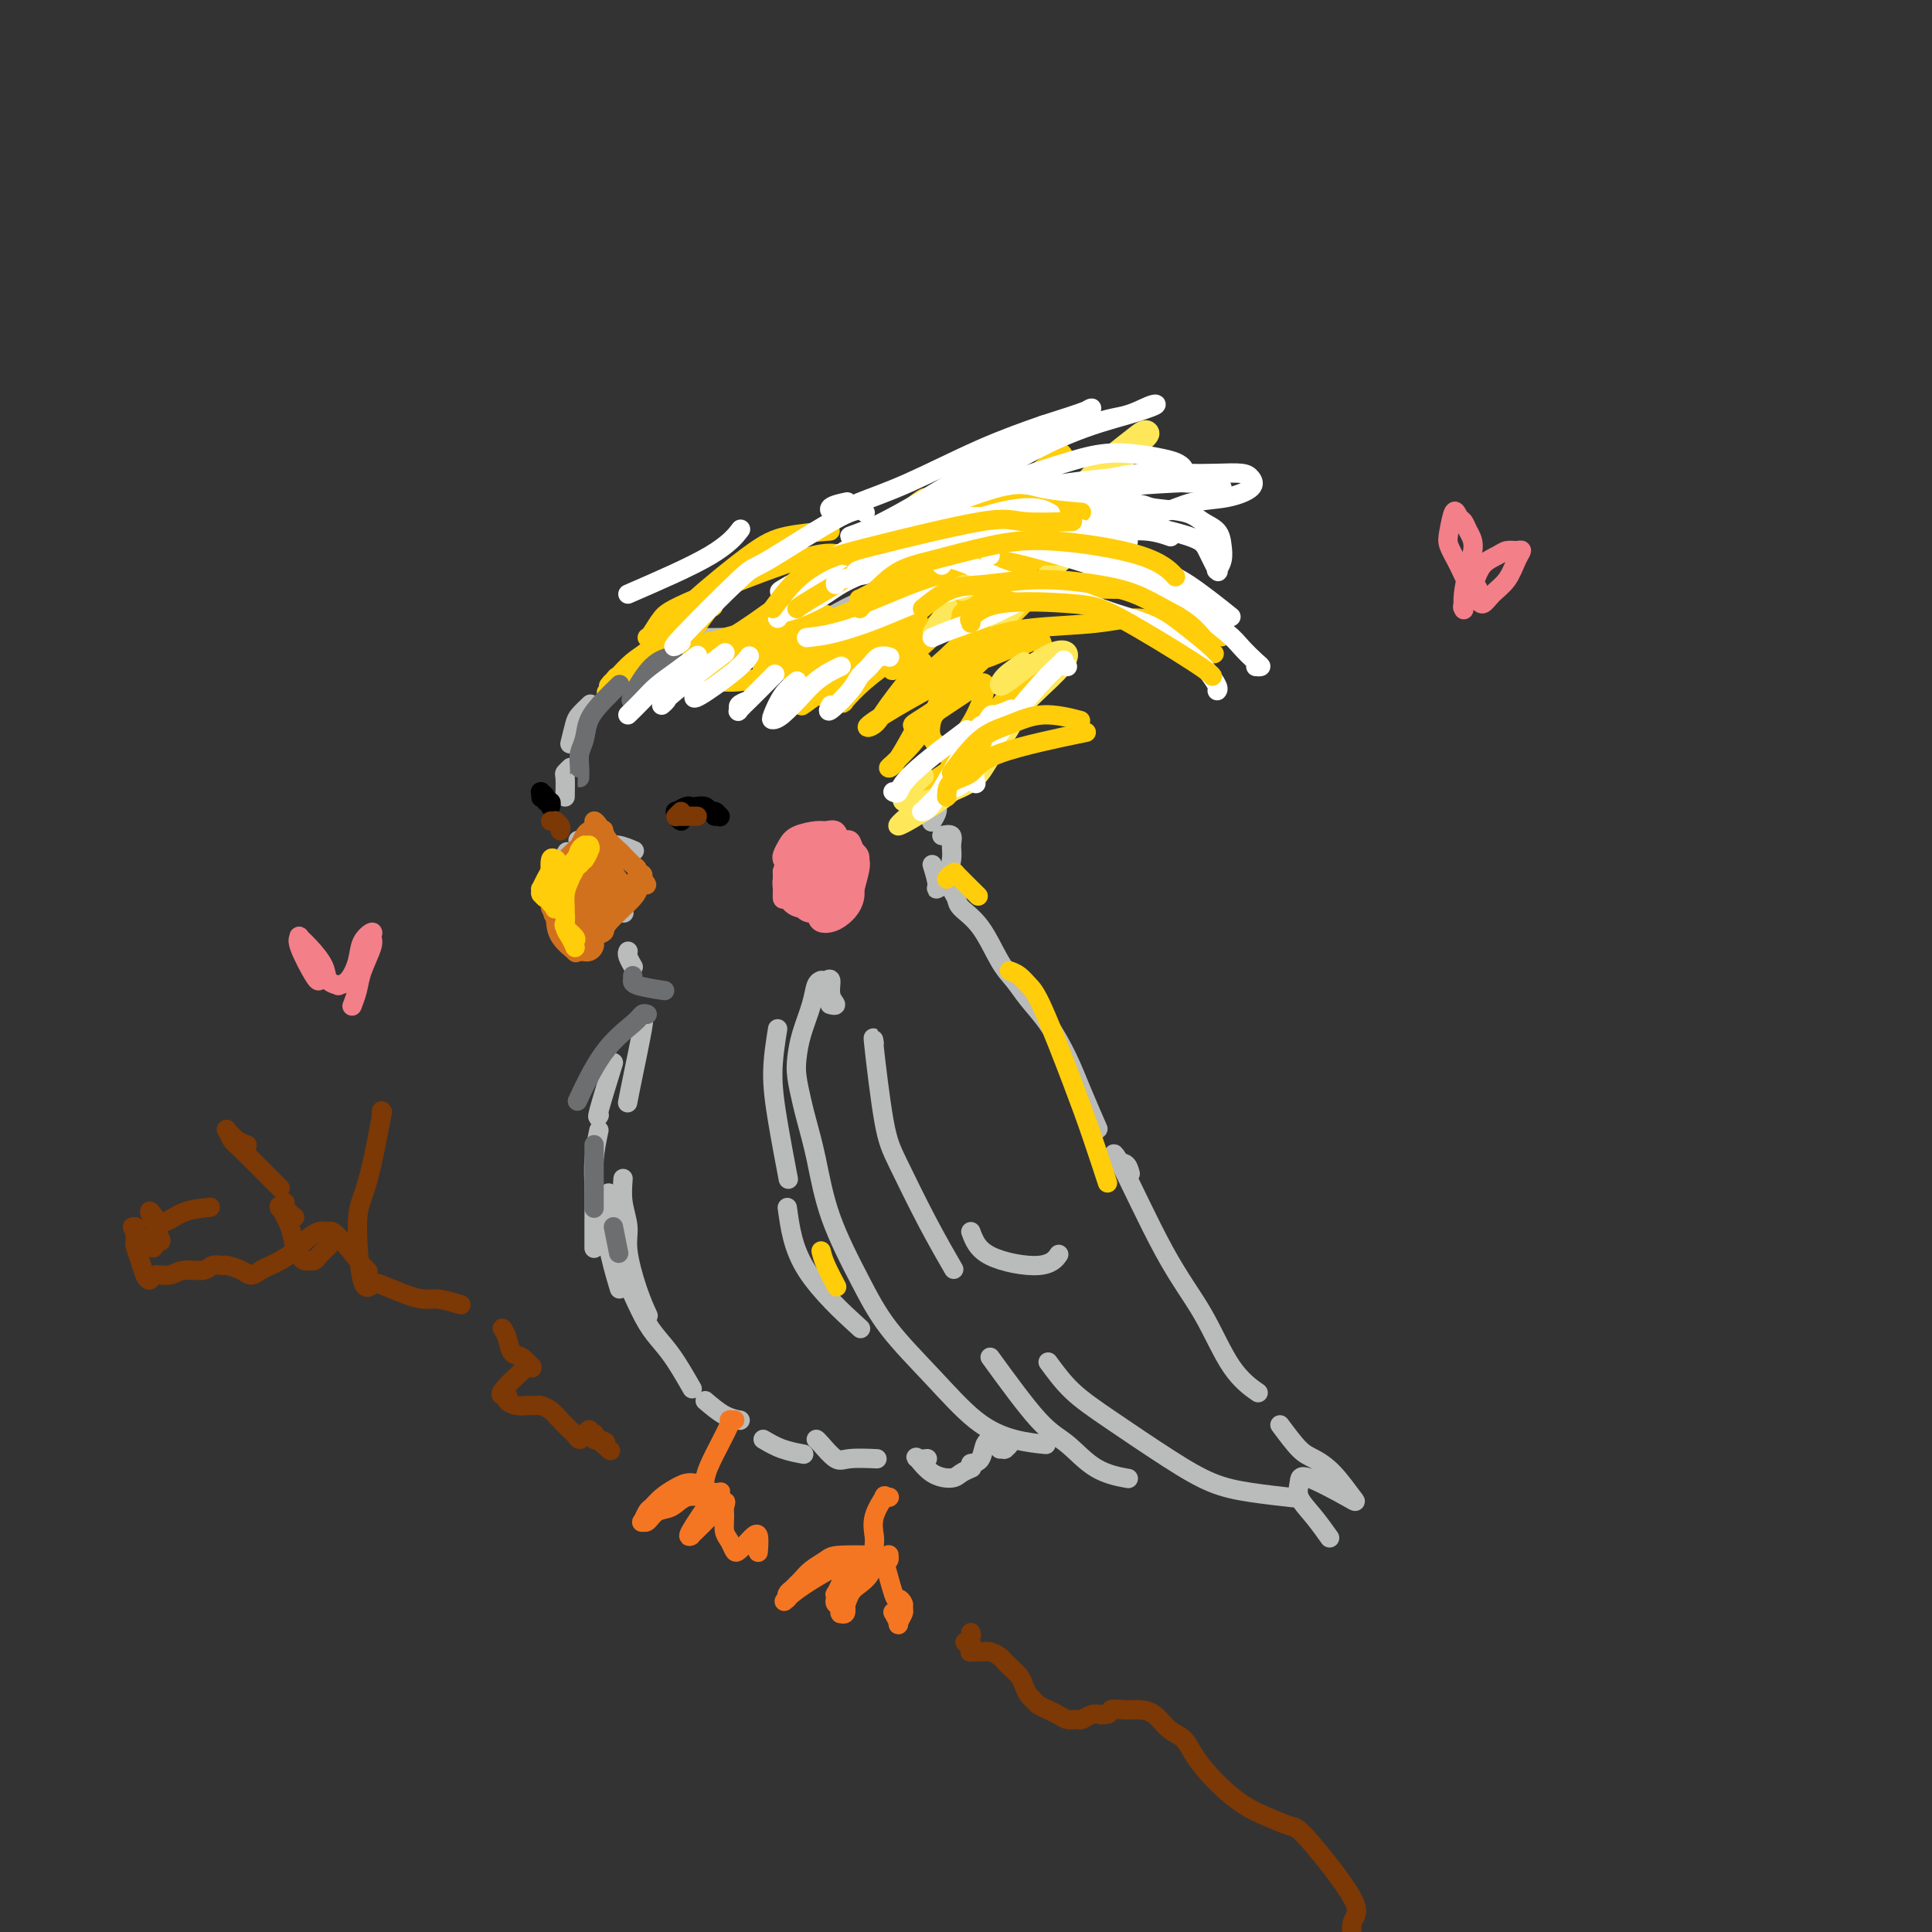 <svg viewBox='0 0 400 400' version='1.1' xmlns='http://www.w3.org/2000/svg' xmlns:xlink='http://www.w3.org/1999/xlink'><rect x="0" y="0" width="400" height="400" fill="#333333" stroke="none"/><g fill='none' stroke='rgb(186,187,187)' stroke-width='4' stroke-linecap='round' stroke-linejoin='round'><path d='M117,165c0.030,-1.607 0.060,-3.214 0,-4c-0.060,-0.786 -0.208,-0.750 0,-1c0.208,-0.250 0.774,-0.786 1,-1c0.226,-0.214 0.113,-0.107 0,0'/><path d='M118,154c0.369,-1.524 0.738,-3.048 1,-4c0.262,-0.952 0.417,-1.333 1,-2c0.583,-0.667 1.595,-1.619 2,-2c0.405,-0.381 0.202,-0.190 0,0'/><path d='M135,136c0.109,0.235 0.218,0.470 1,0c0.782,-0.470 2.236,-1.646 3,-2c0.764,-0.354 0.837,0.116 1,0c0.163,-0.116 0.418,-0.816 1,-1c0.582,-0.184 1.493,0.147 2,0c0.507,-0.147 0.611,-0.771 1,-1c0.389,-0.229 1.063,-0.061 2,0c0.937,0.061 2.137,0.017 3,0c0.863,-0.017 1.388,-0.008 2,0c0.612,0.008 1.312,0.013 2,0c0.688,-0.013 1.366,-0.045 2,0c0.634,0.045 1.225,0.168 2,0c0.775,-0.168 1.732,-0.625 3,-1c1.268,-0.375 2.845,-0.666 4,-1c1.155,-0.334 1.889,-0.711 3,-1c1.111,-0.289 2.599,-0.488 4,-1c1.401,-0.512 2.714,-1.335 4,-2c1.286,-0.665 2.546,-1.171 4,-2c1.454,-0.829 3.101,-1.981 5,-3c1.899,-1.019 4.050,-1.906 6,-3c1.950,-1.094 3.698,-2.396 5,-3c1.302,-0.604 2.158,-0.509 3,-1c0.842,-0.491 1.669,-1.569 2,-2c0.331,-0.431 0.165,-0.216 0,0'/><path d='M115,180c-0.333,0.696 -0.667,1.393 -1,2c-0.333,0.607 -0.667,1.125 0,0c0.667,-1.125 2.333,-3.893 3,-5c0.667,-1.107 0.333,-0.554 0,0'/><path d='M120,174c-0.285,-0.009 -0.569,-0.017 0,0c0.569,0.017 1.992,0.061 3,0c1.008,-0.061 1.602,-0.226 2,0c0.398,0.226 0.602,0.844 1,1c0.398,0.156 0.992,-0.150 2,0c1.008,0.150 2.431,0.757 3,1c0.569,0.243 0.285,0.121 0,0'/><path d='M116,187c0.453,0.317 0.905,0.635 1,1c0.095,0.365 -0.169,0.778 0,2c0.169,1.222 0.769,3.252 1,4c0.231,0.748 0.092,0.212 0,0c-0.092,-0.212 -0.138,-0.102 0,0c0.138,0.102 0.459,0.195 1,0c0.541,-0.195 1.301,-0.679 2,-1c0.699,-0.321 1.336,-0.478 2,-1c0.664,-0.522 1.353,-1.408 2,-2c0.647,-0.592 1.251,-0.890 2,-1c0.749,-0.110 1.643,-0.031 2,0c0.357,0.031 0.179,0.016 0,0'/><path d='M130,197c0.030,-0.054 0.060,-0.107 0,0c-0.060,0.107 -0.208,0.375 0,1c0.208,0.625 0.774,1.607 1,2c0.226,0.393 0.113,0.196 0,0'/><path d='M196,163c-0.301,0.241 -0.603,0.482 -1,1c-0.397,0.518 -0.890,1.314 -1,2c-0.110,0.686 0.163,1.262 0,2c-0.163,0.738 -0.761,1.640 -1,2c-0.239,0.360 -0.120,0.180 0,0'/><path d='M193,179c0.475,1.548 0.949,3.096 1,4c0.051,0.904 -0.323,1.162 0,1c0.323,-0.162 1.341,-0.746 2,-1c0.659,-0.254 0.959,-0.178 1,0c0.041,0.178 -0.176,0.460 0,1c0.176,0.540 0.746,1.340 1,2c0.254,0.660 0.192,1.179 1,2c0.808,0.821 2.487,1.942 4,4c1.513,2.058 2.859,5.052 4,7c1.141,1.948 2.076,2.849 3,4c0.924,1.151 1.838,2.551 3,4c1.162,1.449 2.571,2.946 4,5c1.429,2.054 2.878,4.664 4,7c1.122,2.336 1.917,4.398 3,7c1.083,2.602 2.452,5.743 3,7c0.548,1.257 0.274,0.628 0,0'/><path d='M133,211c0.196,-0.137 0.393,-0.274 0,2c-0.393,2.274 -1.375,6.958 -2,10c-0.625,3.042 -0.893,4.440 -1,5c-0.107,0.560 -0.054,0.280 0,0'/><path d='M129,244c-0.125,1.644 -0.250,3.289 0,5c0.250,1.711 0.876,3.489 1,5c0.124,1.511 -0.256,2.756 0,5c0.256,2.244 1.146,5.489 2,8c0.854,2.511 1.673,4.289 2,5c0.327,0.711 0.164,0.356 0,0'/><path d='M127,220c-1.267,4.111 -2.533,8.222 -3,10c-0.467,1.778 -0.133,1.222 0,1c0.133,-0.222 0.067,-0.111 0,0'/><path d='M124,234c-0.423,2.029 -0.845,4.057 -1,6c-0.155,1.943 -0.041,3.799 0,6c0.041,2.201 0.011,4.746 0,7c-0.011,2.254 -0.003,4.215 0,5c0.003,0.785 0.002,0.392 0,0'/><path d='M126,247c-0.016,0.088 -0.032,0.175 0,1c0.032,0.825 0.112,2.386 0,4c-0.112,1.614 -0.415,3.281 0,6c0.415,2.719 1.547,6.491 2,8c0.453,1.509 0.226,0.754 0,0'/><path d='M131,268c0.995,2.164 1.990,4.329 3,6c1.010,1.671 2.033,2.850 3,4c0.967,1.150 1.876,2.271 3,4c1.124,1.729 2.464,4.065 3,5c0.536,0.935 0.268,0.467 0,0'/><path d='M146,290c1.356,1.156 2.711,2.311 4,3c1.289,0.689 2.511,0.911 3,1c0.489,0.089 0.244,0.044 0,0'/><path d='M158,298c1.244,0.733 2.489,1.467 4,2c1.511,0.533 3.289,0.867 4,1c0.711,0.133 0.356,0.067 0,0'/><path d='M169,298c0.134,0.083 0.268,0.166 1,1c0.732,0.834 2.062,2.419 3,3c0.938,0.581 1.483,0.156 3,0c1.517,-0.156 4.005,-0.045 5,0c0.995,0.045 0.498,0.022 0,0'/><path d='M172,208c-0.145,-0.036 -0.290,-0.073 0,0c0.290,0.073 1.016,0.254 1,0c-0.016,-0.254 -0.775,-0.944 -1,-2c-0.225,-1.056 0.084,-2.479 0,-3c-0.084,-0.521 -0.562,-0.138 -1,0c-0.438,0.138 -0.837,0.033 -1,0c-0.163,-0.033 -0.089,0.006 0,0c0.089,-0.006 0.192,-0.056 0,0c-0.192,0.056 -0.679,0.218 -1,1c-0.321,0.782 -0.475,2.184 -1,4c-0.525,1.816 -1.420,4.048 -2,6c-0.580,1.952 -0.843,3.626 -1,5c-0.157,1.374 -0.207,2.447 0,4c0.207,1.553 0.673,3.584 1,5c0.327,1.416 0.516,2.216 1,4c0.484,1.784 1.263,4.553 2,8c0.737,3.447 1.433,7.573 3,12c1.567,4.427 4.006,9.154 6,13c1.994,3.846 3.544,6.810 6,10c2.456,3.190 5.818,6.606 9,10c3.182,3.394 6.183,6.765 9,9c2.817,2.235 5.451,3.332 8,4c2.549,0.668 5.014,0.905 6,1c0.986,0.095 0.493,0.047 0,0'/><path d='M205,281c3.681,5.064 7.362,10.128 10,13c2.638,2.872 4.233,3.553 6,5c1.767,1.447 3.707,3.659 6,5c2.293,1.341 4.941,1.812 6,2c1.059,0.188 0.530,0.094 0,0'/><path d='M217,282c1.511,2.062 3.022,4.125 5,6c1.978,1.875 4.423,3.564 8,6c3.577,2.436 8.287,5.620 12,8c3.713,2.380 6.428,3.958 9,5c2.572,1.042 5.000,1.550 8,2c3.000,0.450 6.571,0.843 8,1c1.429,0.157 0.714,0.079 0,0'/><path d='M234,243c-0.224,-0.825 -0.449,-1.651 -1,-2c-0.551,-0.349 -1.430,-0.222 -2,-1c-0.570,-0.778 -0.831,-2.460 1,1c1.831,3.460 5.756,12.063 9,18c3.244,5.938 5.808,9.210 8,13c2.192,3.790 4.013,8.097 6,11c1.987,2.903 4.139,4.401 5,5c0.861,0.599 0.430,0.300 0,0'/><path d='M265,295c1.442,1.940 2.884,3.879 4,5c1.116,1.121 1.907,1.423 3,2c1.093,0.577 2.490,1.428 4,3c1.510,1.572 3.134,3.866 4,5c0.866,1.134 0.972,1.110 -1,0c-1.972,-1.110 -6.024,-3.306 -8,-4c-1.976,-0.694 -1.878,0.112 -2,1c-0.122,0.888 -0.466,1.857 0,3c0.466,1.143 1.741,2.462 3,4c1.259,1.538 2.503,3.297 3,4c0.497,0.703 0.249,0.352 0,0'/><path d='M201,303c0.768,-0.114 1.536,-0.227 2,-1c0.464,-0.773 0.623,-2.204 1,-3c0.377,-0.796 0.973,-0.956 2,-1c1.027,-0.044 2.486,0.027 3,0c0.514,-0.027 0.085,-0.151 0,0c-0.085,0.151 0.174,0.576 0,1c-0.174,0.424 -0.782,0.846 -1,1c-0.218,0.154 -0.044,0.041 0,0c0.044,-0.041 -0.040,-0.011 0,0c0.040,0.011 0.203,0.003 0,0c-0.203,-0.003 -0.772,-0.001 -1,0c-0.228,0.001 -0.114,0.000 0,0'/></g>
<g fill='none' stroke='rgb(255,205,10)' stroke-width='4' stroke-linecap='round' stroke-linejoin='round'><path d='M149,138c0.015,-0.415 0.029,-0.829 0,-1c-0.029,-0.171 -0.103,-0.098 0,0c0.103,0.098 0.381,0.222 1,0c0.619,-0.222 1.578,-0.792 2,-1c0.422,-0.208 0.306,-0.056 0,0c-0.306,0.056 -0.802,0.016 -1,0c-0.198,-0.016 -0.099,-0.008 0,0'/><path d='M148,134c-0.428,-0.377 -0.855,-0.755 -1,-1c-0.145,-0.245 -0.006,-0.359 0,0c0.006,0.359 -0.119,1.190 2,1c2.119,-0.190 6.484,-1.399 9,-2c2.516,-0.601 3.182,-0.592 5,-1c1.818,-0.408 4.786,-1.233 7,-2c2.214,-0.767 3.673,-1.476 5,-2c1.327,-0.524 2.522,-0.864 3,-1c0.478,-0.136 0.239,-0.068 0,0'/><path d='M154,137c0.001,-0.434 0.003,-0.869 0,-1c-0.003,-0.131 -0.009,0.041 1,0c1.009,-0.041 3.033,-0.296 6,-1c2.967,-0.704 6.879,-1.858 13,-5c6.121,-3.142 14.453,-8.273 19,-11c4.547,-2.727 5.308,-3.052 7,-4c1.692,-0.948 4.313,-2.520 7,-4c2.687,-1.480 5.439,-2.870 8,-4c2.561,-1.130 4.931,-2.002 7,-3c2.069,-0.998 3.836,-2.124 5,-3c1.164,-0.876 1.724,-1.503 2,-2c0.276,-0.497 0.267,-0.865 0,-1c-0.267,-0.135 -0.790,-0.039 -1,0c-0.210,0.039 -0.105,0.019 0,0'/><path d='M232,94c0.007,0.018 0.014,0.035 0,0c-0.014,-0.035 -0.049,-0.123 0,0c0.049,0.123 0.181,0.457 0,1c-0.181,0.543 -0.675,1.294 -2,3c-1.325,1.706 -3.479,4.366 -5,6c-1.521,1.634 -2.408,2.242 -3,3c-0.592,0.758 -0.890,1.666 -1,2c-0.110,0.334 -0.031,0.096 0,0c0.031,-0.096 0.016,-0.048 0,0'/><path d='M229,104c0.153,0.615 0.307,1.229 -2,4c-2.307,2.771 -7.074,7.697 -10,11c-2.926,3.303 -4.010,4.983 -6,7c-1.990,2.017 -4.887,4.372 -7,6c-2.113,1.628 -3.443,2.529 -4,3c-0.557,0.471 -0.342,0.511 0,0c0.342,-0.511 0.812,-1.575 1,-2c0.188,-0.425 0.094,-0.213 0,0'/><path d='M205,133c-0.427,0.747 -0.855,1.494 -1,2c-0.145,0.506 -0.008,0.770 0,1c0.008,0.230 -0.112,0.424 1,0c1.112,-0.424 3.457,-1.468 5,-2c1.543,-0.532 2.285,-0.551 3,-1c0.715,-0.449 1.402,-1.326 2,-1c0.598,0.326 1.105,1.855 1,3c-0.105,1.145 -0.824,1.905 -2,3c-1.176,1.095 -2.810,2.526 -4,4c-1.190,1.474 -1.935,2.992 -3,4c-1.065,1.008 -2.451,1.505 -3,2c-0.549,0.495 -0.262,0.986 0,1c0.262,0.014 0.499,-0.451 1,-1c0.501,-0.549 1.264,-1.183 2,-2c0.736,-0.817 1.444,-1.819 2,-2c0.556,-0.181 0.961,0.457 1,1c0.039,0.543 -0.287,0.990 -1,2c-0.713,1.010 -1.812,2.584 -3,4c-1.188,1.416 -2.465,2.673 -4,4c-1.535,1.327 -3.328,2.723 -5,4c-1.672,1.277 -3.221,2.435 -5,3c-1.779,0.565 -3.787,0.537 -4,0c-0.213,-0.537 1.368,-1.582 2,-2c0.632,-0.418 0.316,-0.209 0,0'/><path d='M198,159c-0.906,0.635 -1.812,1.270 -3,2c-1.188,0.730 -2.659,1.557 -4,2c-1.341,0.443 -2.553,0.504 -3,0c-0.447,-0.504 -0.128,-1.573 0,-2c0.128,-0.427 0.064,-0.214 0,0'/><path d='M218,107c0.488,-0.959 0.975,-1.917 0,-1c-0.975,0.917 -3.414,3.710 -6,6c-2.586,2.290 -5.320,4.078 -7,6c-1.680,1.922 -2.308,3.979 -6,8c-3.692,4.021 -10.450,10.006 -13,12c-2.550,1.994 -0.892,-0.005 1,-2c1.892,-1.995 4.020,-3.987 6,-6c1.980,-2.013 3.813,-4.047 6,-6c2.187,-1.953 4.727,-3.826 7,-6c2.273,-2.174 4.280,-4.649 6,-6c1.720,-1.351 3.153,-1.578 4,-2c0.847,-0.422 1.108,-1.039 0,0c-1.108,1.039 -3.586,3.733 -6,6c-2.414,2.267 -4.765,4.105 -7,6c-2.235,1.895 -4.353,3.845 -7,6c-2.647,2.155 -5.824,4.514 -8,6c-2.176,1.486 -3.351,2.100 -4,2c-0.649,-0.100 -0.773,-0.914 1,-2c1.773,-1.086 5.444,-2.446 8,-4c2.556,-1.554 3.996,-3.303 6,-5c2.004,-1.697 4.571,-3.340 7,-5c2.429,-1.660 4.719,-3.335 6,-4c1.281,-0.665 1.552,-0.319 1,1c-0.552,1.319 -1.927,3.610 -4,6c-2.073,2.390 -4.844,4.878 -7,7c-2.156,2.122 -3.696,3.879 -6,6c-2.304,2.121 -5.373,4.606 -7,6c-1.627,1.394 -1.814,1.697 -2,2'/><path d='M187,144c-3.328,4.077 0.853,0.270 4,-2c3.147,-2.270 5.262,-3.004 7,-4c1.738,-0.996 3.100,-2.255 4,-3c0.900,-0.745 1.340,-0.975 2,-1c0.660,-0.025 1.542,0.154 1,1c-0.542,0.846 -2.507,2.357 -4,4c-1.493,1.643 -2.513,3.417 -4,5c-1.487,1.583 -3.440,2.975 -5,4c-1.560,1.025 -2.728,1.684 -3,2c-0.272,0.316 0.353,0.290 1,0c0.647,-0.290 1.317,-0.844 3,-2c1.683,-1.156 4.379,-2.915 6,-4c1.621,-1.085 2.168,-1.495 3,-2c0.832,-0.505 1.948,-1.105 2,0c0.052,1.105 -0.961,3.916 -2,6c-1.039,2.084 -2.105,3.442 -3,5c-0.895,1.558 -1.618,3.315 -2,4c-0.382,0.685 -0.422,0.296 0,0c0.422,-0.296 1.305,-0.500 2,-1c0.695,-0.500 1.203,-1.294 2,-2c0.797,-0.706 1.885,-1.322 2,-1c0.115,0.322 -0.742,1.581 -3,2c-2.258,0.419 -5.916,-0.003 -7,-2c-1.084,-1.997 0.404,-5.571 1,-7c0.596,-1.429 0.298,-0.715 0,0'/><path d='M215,108c-0.257,0.154 -0.514,0.309 -2,1c-1.486,0.691 -4.202,1.920 -6,3c-1.798,1.080 -2.679,2.013 -7,5c-4.321,2.987 -12.082,8.029 -17,11c-4.918,2.971 -6.995,3.871 -9,5c-2.005,1.129 -3.940,2.488 -5,3c-1.060,0.512 -1.247,0.176 0,-1c1.247,-1.176 3.928,-3.193 5,-4c1.072,-0.807 0.536,-0.403 0,0'/><path d='M197,120c-0.053,0.096 -0.106,0.192 -1,1c-0.894,0.808 -2.628,2.329 -5,4c-2.372,1.671 -5.383,3.491 -8,5c-2.617,1.509 -4.842,2.707 -8,4c-3.158,1.293 -7.249,2.683 -11,4c-3.751,1.317 -7.163,2.563 -10,3c-2.837,0.437 -5.101,0.066 -7,0c-1.899,-0.066 -3.434,0.175 -4,0c-0.566,-0.175 -0.162,-0.764 0,-1c0.162,-0.236 0.081,-0.118 0,0'/><path d='M157,135c-1.227,0.617 -2.454,1.234 -4,2c-1.546,0.766 -3.409,1.680 -5,2c-1.591,0.320 -2.908,0.047 -5,1c-2.092,0.953 -4.957,3.132 -6,4c-1.043,0.868 -0.264,0.425 0,0c0.264,-0.425 0.015,-0.832 0,-1c-0.015,-0.168 0.206,-0.096 0,0c-0.206,0.096 -0.837,0.215 -1,0c-0.163,-0.215 0.142,-0.764 0,-1c-0.142,-0.236 -0.731,-0.157 -1,0c-0.269,0.157 -0.219,0.394 0,0c0.219,-0.394 0.607,-1.420 1,-2c0.393,-0.580 0.790,-0.715 1,-1c0.210,-0.285 0.233,-0.719 1,-1c0.767,-0.281 2.279,-0.408 4,-1c1.721,-0.592 3.653,-1.648 6,-3c2.347,-1.352 5.110,-3.000 8,-5c2.890,-2.000 5.909,-4.350 9,-6c3.091,-1.650 6.255,-2.598 9,-4c2.745,-1.402 5.070,-3.258 6,-4c0.930,-0.742 0.465,-0.371 0,0'/><path d='M164,127c0.357,0.051 0.714,0.103 2,-1c1.286,-1.103 3.500,-3.360 5,-5c1.500,-1.640 2.286,-2.663 6,-6c3.714,-3.337 10.356,-8.987 13,-11c2.644,-2.013 1.289,-0.388 0,1c-1.289,1.388 -2.511,2.539 -3,3c-0.489,0.461 -0.244,0.230 0,0'/><path d='M151,136c-0.729,-0.021 -1.458,-0.042 -2,0c-0.542,0.042 -0.896,0.148 -1,0c-0.104,-0.148 0.043,-0.551 0,-1c-0.043,-0.449 -0.275,-0.944 -1,-1c-0.725,-0.056 -1.942,0.327 -3,1c-1.058,0.673 -1.955,1.637 -4,3c-2.045,1.363 -5.236,3.125 -7,4c-1.764,0.875 -2.100,0.864 -2,1c0.100,0.136 0.636,0.418 1,0c0.364,-0.418 0.558,-1.536 2,-3c1.442,-1.464 4.134,-3.275 6,-5c1.866,-1.725 2.905,-3.364 4,-5c1.095,-1.636 2.246,-3.271 3,-4c0.754,-0.729 1.111,-0.554 0,0c-1.111,0.554 -3.688,1.487 -6,3c-2.312,1.513 -4.357,3.608 -6,5c-1.643,1.392 -2.882,2.082 -4,3c-1.118,0.918 -2.114,2.065 -3,3c-0.886,0.935 -1.662,1.658 -2,2c-0.338,0.342 -0.238,0.305 0,0c0.238,-0.305 0.614,-0.877 1,-1c0.386,-0.123 0.783,0.202 1,0c0.217,-0.202 0.254,-0.930 0,-1c-0.254,-0.070 -0.799,0.520 -1,1c-0.201,0.480 -0.057,0.852 0,1c0.057,0.148 0.029,0.074 0,0'/><path d='M127,142c-3.041,2.562 -0.645,0.968 1,0c1.645,-0.968 2.537,-1.309 4,-2c1.463,-0.691 3.498,-1.731 6,-3c2.502,-1.269 5.473,-2.768 9,-4c3.527,-1.232 7.610,-2.198 11,-3c3.390,-0.802 6.086,-1.439 8,-2c1.914,-0.561 3.044,-1.045 4,-1c0.956,0.045 1.737,0.621 2,1c0.263,0.379 0.010,0.562 0,1c-0.010,0.438 0.225,1.131 -1,2c-1.225,0.869 -3.909,1.915 -6,3c-2.091,1.085 -3.589,2.208 -5,3c-1.411,0.792 -2.736,1.251 -2,1c0.736,-0.251 3.533,-1.213 6,-2c2.467,-0.787 4.605,-1.398 6,-2c1.395,-0.602 2.048,-1.193 3,-2c0.952,-0.807 2.204,-1.829 3,-2c0.796,-0.171 1.137,0.508 1,1c-0.137,0.492 -0.751,0.797 -2,2c-1.249,1.203 -3.134,3.306 -5,5c-1.866,1.694 -3.712,2.981 -5,4c-1.288,1.019 -2.019,1.771 -2,2c0.019,0.229 0.788,-0.064 2,-1c1.212,-0.936 2.866,-2.516 5,-4c2.134,-1.484 4.746,-2.870 7,-4c2.254,-1.130 4.148,-2.002 6,-3c1.852,-0.998 3.661,-2.123 5,-3c1.339,-0.877 2.207,-1.505 2,-1c-0.207,0.505 -1.488,2.144 -3,4c-1.512,1.856 -3.256,3.928 -5,6'/><path d='M182,138c-1.952,2.130 -3.831,2.954 -5,4c-1.169,1.046 -1.629,2.313 -2,3c-0.371,0.687 -0.655,0.793 0,0c0.655,-0.793 2.249,-2.484 4,-4c1.751,-1.516 3.661,-2.858 5,-4c1.339,-1.142 2.109,-2.086 3,-3c0.891,-0.914 1.903,-1.798 2,-2c0.097,-0.202 -0.723,0.279 -2,1c-1.277,0.721 -3.013,1.681 -5,3c-1.987,1.319 -4.227,2.997 -6,4c-1.773,1.003 -3.080,1.329 -4,2c-0.920,0.671 -1.453,1.685 -2,2c-0.547,0.315 -1.109,-0.069 0,-1c1.109,-0.931 3.888,-2.409 5,-3c1.112,-0.591 0.556,-0.296 0,0'/><path d='M179,138c-3.827,2.220 -7.655,4.440 -10,6c-2.345,1.560 -3.208,2.458 -3,2c0.208,-0.458 1.488,-2.274 2,-3c0.512,-0.726 0.256,-0.363 0,0'/><path d='M191,137c-2.697,3.382 -5.393,6.764 -7,9c-1.607,2.236 -2.123,3.326 -3,4c-0.877,0.674 -2.114,0.932 -1,0c1.114,-0.932 4.581,-3.054 8,-5c3.419,-1.946 6.791,-3.716 9,-5c2.209,-1.284 3.256,-2.081 2,0c-1.256,2.081 -4.816,7.040 -7,10c-2.184,2.960 -2.991,3.920 -4,5c-1.009,1.080 -2.221,2.281 -3,3c-0.779,0.719 -1.126,0.956 -1,1c0.126,0.044 0.726,-0.103 2,-2c1.274,-1.897 3.221,-5.542 4,-7c0.779,-1.458 0.389,-0.729 0,0'/><path d='M215,116c1.433,-1.842 2.867,-3.685 4,-5c1.133,-1.315 1.966,-2.103 3,-3c1.034,-0.897 2.270,-1.904 0,0c-2.270,1.904 -8.045,6.717 -11,9c-2.955,2.283 -3.092,2.035 -3,2c0.092,-0.035 0.411,0.142 1,0c0.589,-0.142 1.448,-0.602 4,-3c2.552,-2.398 6.798,-6.734 9,-9c2.202,-2.266 2.360,-2.463 3,-3c0.640,-0.537 1.761,-1.414 2,-2c0.239,-0.586 -0.404,-0.882 -1,-1c-0.596,-0.118 -1.147,-0.057 -3,1c-1.853,1.057 -5.010,3.110 -8,5c-2.990,1.890 -5.814,3.617 -9,6c-3.186,2.383 -6.734,5.424 -10,8c-3.266,2.576 -6.249,4.688 -8,6c-1.751,1.312 -2.271,1.823 -3,2c-0.729,0.177 -1.666,0.020 -2,0c-0.334,-0.020 -0.064,0.096 0,0c0.064,-0.096 -0.077,-0.404 0,-1c0.077,-0.596 0.371,-1.480 0,-2c-0.371,-0.520 -1.407,-0.675 -2,-1c-0.593,-0.325 -0.745,-0.821 -1,-1c-0.255,-0.179 -0.615,-0.043 -1,0c-0.385,0.043 -0.794,-0.009 -1,0c-0.206,0.009 -0.209,0.079 0,0c0.209,-0.079 0.631,-0.308 2,-1c1.369,-0.692 3.684,-1.846 6,-3'/><path d='M186,120c1.955,-1.301 3.844,-2.554 6,-4c2.156,-1.446 4.581,-3.085 7,-5c2.419,-1.915 4.834,-4.108 7,-6c2.166,-1.892 4.084,-3.484 6,-5c1.916,-1.516 3.832,-2.955 5,-4c1.168,-1.045 1.590,-1.696 2,-2c0.410,-0.304 0.808,-0.259 1,0c0.192,0.259 0.176,0.734 0,1c-0.176,0.266 -0.514,0.324 -1,1c-0.486,0.676 -1.122,1.971 -2,3c-0.878,1.029 -1.998,1.791 -3,3c-1.002,1.209 -1.885,2.864 -3,4c-1.115,1.136 -2.461,1.753 -3,2c-0.539,0.247 -0.269,0.123 0,0'/></g>
<g fill='none' stroke='rgb(254,232,89)' stroke-width='4' stroke-linecap='round' stroke-linejoin='round'><path d='M199,121c-0.058,1.013 -0.117,2.027 1,1c1.117,-1.027 3.409,-4.093 5,-6c1.591,-1.907 2.481,-2.653 4,-4c1.519,-1.347 3.667,-3.293 6,-5c2.333,-1.707 4.851,-3.173 7,-5c2.149,-1.827 3.929,-4.014 6,-6c2.071,-1.986 4.434,-3.770 6,-5c1.566,-1.230 2.337,-1.907 3,-2c0.663,-0.093 1.220,0.399 1,1c-0.220,0.601 -1.217,1.310 -2,2c-0.783,0.690 -1.353,1.359 -2,2c-0.647,0.641 -1.371,1.252 -2,2c-0.629,0.748 -1.161,1.631 -2,3c-0.839,1.369 -1.984,3.222 -3,5c-1.016,1.778 -1.903,3.480 -3,5c-1.097,1.520 -2.404,2.857 -3,4c-0.596,1.143 -0.483,2.093 0,2c0.483,-0.093 1.335,-1.230 3,-3c1.665,-1.770 4.144,-4.173 6,-6c1.856,-1.827 3.090,-3.077 4,-4c0.910,-0.923 1.496,-1.517 2,-2c0.504,-0.483 0.926,-0.854 0,0c-0.926,0.854 -3.199,2.934 -5,5c-1.801,2.066 -3.130,4.119 -5,6c-1.870,1.881 -4.280,3.590 -7,6c-2.720,2.410 -5.750,5.522 -8,8c-2.250,2.478 -3.721,4.321 -4,5c-0.279,0.679 0.635,0.194 1,0c0.365,-0.194 0.183,-0.097 0,0'/><path d='M212,137c-1.540,1.029 -3.080,2.059 -4,3c-0.920,0.941 -1.220,1.795 -1,2c0.220,0.205 0.959,-0.239 2,-1c1.041,-0.761 2.382,-1.838 4,-3c1.618,-1.162 3.512,-2.410 5,-3c1.488,-0.590 2.568,-0.524 3,0c0.432,0.524 0.214,1.504 -1,3c-1.214,1.496 -3.426,3.508 -5,5c-1.574,1.492 -2.512,2.466 -5,5c-2.488,2.534 -6.526,6.629 -8,8c-1.474,1.371 -0.385,0.017 0,-1c0.385,-1.017 0.065,-1.697 1,-3c0.935,-1.303 3.124,-3.229 4,-4c0.876,-0.771 0.438,-0.385 0,0'/><path d='M210,148c-0.041,0.718 -0.082,1.436 -1,3c-0.918,1.564 -2.713,3.976 -4,6c-1.287,2.024 -2.067,3.662 -4,5c-1.933,1.338 -5.018,2.375 -7,3c-1.982,0.625 -2.860,0.836 -4,1c-1.140,0.164 -2.543,0.281 -3,0c-0.457,-0.281 0.031,-0.960 1,-2c0.969,-1.040 2.420,-2.440 3,-3c0.580,-0.560 0.290,-0.280 0,0'/><path d='M207,150c-0.603,1.367 -1.206,2.734 -2,4c-0.794,1.266 -1.777,2.429 -3,4c-1.223,1.571 -2.684,3.548 -4,5c-1.316,1.452 -2.487,2.379 -5,4c-2.513,1.621 -6.369,3.936 -7,4c-0.631,0.064 1.963,-2.125 3,-3c1.037,-0.875 0.519,-0.438 0,0'/><path d='M193,131c1.250,-2.083 2.500,-4.167 3,-5c0.500,-0.833 0.250,-0.417 0,0'/><path d='M206,109c1.071,-1.450 2.141,-2.901 3,-4c0.859,-1.099 1.505,-1.848 1,-2c-0.505,-0.152 -2.163,0.292 -4,2c-1.837,1.708 -3.854,4.681 -6,7c-2.146,2.319 -4.420,3.983 -7,6c-2.580,2.017 -5.465,4.386 -7,6c-1.535,1.614 -1.721,2.473 -1,2c0.721,-0.473 2.349,-2.278 3,-3c0.651,-0.722 0.326,-0.361 0,0'/><path d='M186,122c0.000,0.000 0.100,0.100 0.1,0.1'/><path d='M122,176c0.111,-0.081 0.222,-0.162 0,0c-0.222,0.162 -0.778,0.565 -1,1c-0.222,0.435 -0.111,0.900 0,1c0.111,0.100 0.222,-0.165 0,0c-0.222,0.165 -0.778,0.762 -1,1c-0.222,0.238 -0.111,0.119 0,0'/></g>
<g fill='none' stroke='rgb(210,113,29)' stroke-width='4' stroke-linecap='round' stroke-linejoin='round'><path d='M116,180c-0.435,0.012 -0.870,0.024 -1,0c-0.130,-0.024 0.045,-0.085 0,0c-0.045,0.085 -0.310,0.317 0,0c0.310,-0.317 1.196,-1.184 2,-2c0.804,-0.816 1.526,-1.580 2,-2c0.474,-0.420 0.701,-0.495 1,-1c0.299,-0.505 0.671,-1.441 1,-2c0.329,-0.559 0.616,-0.743 1,-1c0.384,-0.257 0.866,-0.587 1,-1c0.134,-0.413 -0.081,-0.907 0,-1c0.081,-0.093 0.459,0.217 1,1c0.541,0.783 1.245,2.041 2,3c0.755,0.959 1.560,1.620 2,2c0.440,0.380 0.514,0.479 1,1c0.486,0.521 1.384,1.464 2,2c0.616,0.536 0.950,0.665 1,1c0.050,0.335 -0.183,0.874 0,1c0.183,0.126 0.781,-0.162 1,0c0.219,0.162 0.059,0.775 0,1c-0.059,0.225 -0.016,0.060 0,0c0.016,-0.060 0.005,-0.017 0,0c-0.005,0.017 -0.002,0.009 0,0'/><path d='M133,182c1.606,1.864 0.622,1.024 0,1c-0.622,-0.024 -0.883,0.767 -1,1c-0.117,0.233 -0.092,-0.092 0,0c0.092,0.092 0.249,0.603 -1,2c-1.249,1.397 -3.904,3.681 -5,5c-1.096,1.319 -0.634,1.673 -1,2c-0.366,0.327 -1.562,0.626 -2,1c-0.438,0.374 -0.120,0.822 0,1c0.120,0.178 0.043,0.086 0,0c-0.043,-0.086 -0.050,-0.167 0,0c0.050,0.167 0.157,0.581 0,1c-0.157,0.419 -0.577,0.844 -1,1c-0.423,0.156 -0.849,0.042 -1,0c-0.151,-0.042 -0.027,-0.011 0,0c0.027,0.011 -0.044,0.003 0,0c0.044,-0.003 0.203,-0.001 0,0c-0.203,0.001 -0.770,0.003 -1,0c-0.230,-0.003 -0.125,-0.009 0,0c0.125,0.009 0.268,0.033 0,0c-0.268,-0.033 -0.948,-0.122 -1,0c-0.052,0.122 0.525,0.456 0,0c-0.525,-0.456 -2.150,-1.702 -3,-3c-0.850,-1.298 -0.925,-2.649 -1,-4'/><path d='M115,190c-1.079,-1.307 -0.275,-1.076 0,-1c0.275,0.076 0.021,-0.004 0,0c-0.021,0.004 0.191,0.093 0,0c-0.191,-0.093 -0.783,-0.369 -1,-1c-0.217,-0.631 -0.058,-1.618 0,-2c0.058,-0.382 0.015,-0.159 0,0c-0.015,0.159 -0.003,0.252 0,0c0.003,-0.252 -0.004,-0.851 0,-1c0.004,-0.149 0.018,0.150 0,0c-0.018,-0.150 -0.070,-0.751 0,-1c0.070,-0.249 0.261,-0.148 0,0c-0.261,0.148 -0.974,0.341 0,0c0.974,-0.341 3.634,-1.216 5,-2c1.366,-0.784 1.438,-1.479 2,-2c0.562,-0.521 1.616,-0.870 2,-1c0.384,-0.130 0.100,-0.040 0,0c-0.100,0.040 -0.017,0.030 0,0c0.017,-0.030 -0.034,-0.081 0,0c0.034,0.081 0.153,0.294 0,1c-0.153,0.706 -0.578,1.905 -1,3c-0.422,1.095 -0.839,2.086 -1,3c-0.161,0.914 -0.065,1.752 0,2c0.065,0.248 0.097,-0.094 0,0c-0.097,0.094 -0.325,0.623 0,0c0.325,-0.623 1.203,-2.399 2,-4c0.797,-1.601 1.513,-3.029 2,-4c0.487,-0.971 0.743,-1.486 1,-2'/><path d='M126,178c0.806,-1.211 0.320,-0.240 0,1c-0.320,1.240 -0.475,2.748 -1,4c-0.525,1.252 -1.420,2.247 -2,3c-0.580,0.753 -0.846,1.264 -1,2c-0.154,0.736 -0.195,1.697 0,2c0.195,0.303 0.627,-0.053 1,-1c0.373,-0.947 0.689,-2.485 1,-4c0.311,-1.515 0.619,-3.007 1,-4c0.381,-0.993 0.837,-1.487 1,-2c0.163,-0.513 0.032,-1.045 0,-1c-0.032,0.045 0.033,0.668 0,1c-0.033,0.332 -0.164,0.375 -1,2c-0.836,1.625 -2.377,4.833 -3,6c-0.623,1.167 -0.329,0.294 0,0c0.329,-0.294 0.694,-0.011 1,-1c0.306,-0.989 0.552,-3.252 1,-5c0.448,-1.748 1.097,-2.980 1,-3c-0.097,-0.020 -0.940,1.171 -2,2c-1.060,0.829 -2.337,1.294 -3,2c-0.663,0.706 -0.714,1.653 -1,2c-0.286,0.347 -0.809,0.093 -1,0c-0.191,-0.093 -0.052,-0.025 0,0c0.052,0.025 0.015,0.007 0,0c-0.015,-0.007 -0.007,-0.004 0,0'/><path d='M118,184c-0.430,0.098 1.994,-2.656 3,-4c1.006,-1.344 0.595,-1.278 1,-2c0.405,-0.722 1.625,-2.233 2,-3c0.375,-0.767 -0.096,-0.790 0,-1c0.096,-0.210 0.758,-0.606 1,-1c0.242,-0.394 0.064,-0.786 0,-1c-0.064,-0.214 -0.014,-0.248 0,0c0.014,0.248 -0.006,0.780 0,1c0.006,0.220 0.039,0.128 0,0c-0.039,-0.128 -0.151,-0.291 0,0c0.151,0.291 0.566,1.035 1,2c0.434,0.965 0.887,2.152 1,3c0.113,0.848 -0.113,1.356 0,2c0.113,0.644 0.566,1.423 1,2c0.434,0.577 0.848,0.953 1,1c0.152,0.047 0.041,-0.236 0,0c-0.041,0.236 -0.010,0.990 0,1c0.010,0.010 0.001,-0.723 0,-1c-0.001,-0.277 0.006,-0.096 0,0c-0.006,0.096 -0.026,0.108 -1,1c-0.974,0.892 -2.902,2.666 -4,4c-1.098,1.334 -1.368,2.230 -2,3c-0.632,0.770 -1.628,1.414 -2,2c-0.372,0.586 -0.122,1.116 0,1c0.122,-0.116 0.115,-0.876 0,-1c-0.115,-0.124 -0.339,0.390 0,0c0.339,-0.390 1.240,-1.683 2,-3c0.760,-1.317 1.380,-2.659 2,-4'/><path d='M124,186c0.819,-1.473 0.867,-1.657 1,-2c0.133,-0.343 0.351,-0.847 0,-1c-0.351,-0.153 -1.271,0.045 -2,1c-0.729,0.955 -1.268,2.666 -2,4c-0.732,1.334 -1.657,2.290 -2,3c-0.343,0.710 -0.102,1.174 0,1c0.102,-0.174 0.066,-0.988 0,-1c-0.066,-0.012 -0.161,0.776 0,0c0.161,-0.776 0.580,-3.118 1,-5c0.420,-1.882 0.842,-3.304 1,-4c0.158,-0.696 0.053,-0.666 0,-1c-0.053,-0.334 -0.053,-1.033 0,-1c0.053,0.033 0.159,0.797 0,1c-0.159,0.203 -0.582,-0.156 -1,0c-0.418,0.156 -0.830,0.825 -1,1c-0.170,0.175 -0.098,-0.145 0,0c0.098,0.145 0.222,0.756 0,1c-0.222,0.244 -0.792,0.121 -1,0c-0.208,-0.121 -0.056,-0.240 0,0c0.056,0.240 0.015,0.837 0,1c-0.015,0.163 -0.005,-0.109 0,0c0.005,0.109 0.005,0.600 0,1c-0.005,0.400 -0.015,0.709 0,1c0.015,0.291 0.056,0.562 0,1c-0.056,0.438 -0.207,1.041 0,1c0.207,-0.041 0.774,-0.726 1,-1c0.226,-0.274 0.113,-0.137 0,0'/></g>
<g fill='none' stroke='rgb(0,0,0)' stroke-width='4' stroke-linecap='round' stroke-linejoin='round'><path d='M141,169c0.114,0.534 0.227,1.067 0,1c-0.227,-0.067 -0.795,-0.735 -1,-1c-0.205,-0.265 -0.048,-0.127 0,0c0.048,0.127 -0.012,0.244 0,0c0.012,-0.244 0.096,-0.850 0,-1c-0.096,-0.150 -0.373,0.155 0,0c0.373,-0.155 1.395,-0.769 2,-1c0.605,-0.231 0.792,-0.077 1,0c0.208,0.077 0.438,0.077 1,0c0.562,-0.077 1.457,-0.231 2,0c0.543,0.231 0.734,0.846 1,1c0.266,0.154 0.608,-0.155 1,0c0.392,0.155 0.833,0.774 1,1c0.167,0.226 0.058,0.061 0,0c-0.058,-0.061 -0.067,-0.016 0,0c0.067,0.016 0.210,0.004 0,0c-0.210,-0.004 -0.774,-0.001 -1,0c-0.226,0.001 -0.113,0.001 0,0'/><path d='M112,165c0.002,0.115 0.005,0.230 0,0c-0.005,-0.230 -0.016,-0.804 0,-1c0.016,-0.196 0.061,-0.015 0,0c-0.061,0.015 -0.227,-0.136 0,0c0.227,0.136 0.845,0.558 1,1c0.155,0.442 -0.155,0.903 0,1c0.155,0.097 0.773,-0.170 1,0c0.227,0.170 0.061,0.778 0,1c-0.061,0.222 -0.016,0.060 0,0c0.016,-0.060 0.005,-0.017 0,0c-0.005,0.017 -0.002,0.009 0,0'/></g>
<g fill='none' stroke='rgb(124,56,5)' stroke-width='4' stroke-linecap='round' stroke-linejoin='round'><path d='M141,168c-0.416,0.423 -0.833,0.845 -1,1c-0.167,0.155 -0.086,0.041 0,0c0.086,-0.041 0.177,-0.011 1,0c0.823,0.011 2.378,0.003 3,0c0.622,-0.003 0.311,-0.002 0,0'/><path d='M114,170c0.453,0.022 0.906,0.045 1,0c0.094,-0.045 -0.171,-0.156 0,0c0.171,0.156 0.777,0.581 1,1c0.223,0.419 0.064,0.834 0,1c-0.064,0.166 -0.032,0.083 0,0'/></g>
<g fill='none' stroke='rgb(243,127,137)' stroke-width='4' stroke-linecap='round' stroke-linejoin='round'><path d='M162,178c-0.082,-0.248 -0.164,-0.497 0,-1c0.164,-0.503 0.572,-1.261 1,-2c0.428,-0.739 0.874,-1.460 2,-2c1.126,-0.540 2.933,-0.900 4,-1c1.067,-0.100 1.396,0.060 2,0c0.604,-0.060 1.483,-0.340 2,0c0.517,0.340 0.672,1.299 1,2c0.328,0.701 0.829,1.143 1,2c0.171,0.857 0.012,2.127 0,3c-0.012,0.873 0.121,1.348 0,2c-0.121,0.652 -0.498,1.481 -1,2c-0.502,0.519 -1.129,0.729 -2,1c-0.871,0.271 -1.984,0.602 -3,1c-1.016,0.398 -1.933,0.862 -3,1c-1.067,0.138 -2.283,-0.049 -3,0c-0.717,0.049 -0.937,0.336 -1,0c-0.063,-0.336 0.029,-1.293 0,-2c-0.029,-0.707 -0.178,-1.164 0,-2c0.178,-0.836 0.684,-2.052 1,-3c0.316,-0.948 0.441,-1.629 1,-2c0.559,-0.371 1.550,-0.434 2,-1c0.450,-0.566 0.358,-1.637 1,-2c0.642,-0.363 2.019,-0.019 3,0c0.981,0.019 1.566,-0.288 2,0c0.434,0.288 0.716,1.171 1,2c0.284,0.829 0.571,1.604 1,2c0.429,0.396 1.000,0.414 1,1c-0.000,0.586 -0.571,1.739 -1,3c-0.429,1.261 -0.714,2.631 -1,4'/><path d='M173,186c-0.604,1.468 -1.115,1.638 -2,2c-0.885,0.362 -2.143,0.914 -3,1c-0.857,0.086 -1.312,-0.295 -2,-1c-0.688,-0.705 -1.609,-1.734 -2,-3c-0.391,-1.266 -0.252,-2.771 0,-4c0.252,-1.229 0.616,-2.183 1,-3c0.384,-0.817 0.786,-1.496 1,-2c0.214,-0.504 0.240,-0.835 1,-1c0.760,-0.165 2.254,-0.166 3,0c0.746,0.166 0.744,0.500 1,1c0.256,0.500 0.770,1.168 1,2c0.230,0.832 0.177,1.829 0,3c-0.177,1.171 -0.479,2.516 -1,3c-0.521,0.484 -1.262,0.105 -2,0c-0.738,-0.105 -1.474,0.062 -2,0c-0.526,-0.062 -0.842,-0.355 -1,-2c-0.158,-1.645 -0.159,-4.642 0,-6c0.159,-1.358 0.476,-1.077 1,-1c0.524,0.077 1.255,-0.050 2,0c0.745,0.050 1.504,0.276 2,1c0.496,0.724 0.730,1.947 1,3c0.270,1.053 0.578,1.937 0,3c-0.578,1.063 -2.040,2.304 -3,3c-0.960,0.696 -1.418,0.846 -2,1c-0.582,0.154 -1.289,0.311 -2,0c-0.711,-0.311 -1.425,-1.089 -2,-2c-0.575,-0.911 -1.010,-1.956 -1,-3c0.010,-1.044 0.464,-2.089 1,-3c0.536,-0.911 1.153,-1.689 2,-2c0.847,-0.311 1.923,-0.156 3,0'/><path d='M168,176c1.399,-0.397 2.398,-0.390 3,0c0.602,0.390 0.807,1.162 1,2c0.193,0.838 0.375,1.740 0,3c-0.375,1.260 -1.306,2.876 -2,4c-0.694,1.124 -1.150,1.756 -2,2c-0.850,0.244 -2.093,0.101 -3,0c-0.907,-0.101 -1.477,-0.159 -2,-1c-0.523,-0.841 -0.998,-2.464 -1,-4c-0.002,-1.536 0.467,-2.984 1,-4c0.533,-1.016 1.128,-1.598 2,-2c0.872,-0.402 2.021,-0.623 3,-1c0.979,-0.377 1.787,-0.910 3,0c1.213,0.910 2.830,3.261 3,5c0.170,1.739 -1.106,2.864 -2,4c-0.894,1.136 -1.404,2.281 -2,3c-0.596,0.719 -1.277,1.012 -2,1c-0.723,-0.012 -1.489,-0.328 -2,-1c-0.511,-0.672 -0.767,-1.699 -1,-3c-0.233,-1.301 -0.442,-2.876 0,-4c0.442,-1.124 1.534,-1.798 2,-2c0.466,-0.202 0.305,0.067 1,0c0.695,-0.067 2.246,-0.470 3,0c0.754,0.470 0.711,1.812 1,3c0.289,1.188 0.908,2.223 1,3c0.092,0.777 -0.344,1.295 -1,2c-0.656,0.705 -1.532,1.595 -2,2c-0.468,0.405 -0.527,0.325 -1,0c-0.473,-0.325 -1.358,-0.895 -2,-2c-0.642,-1.105 -1.041,-2.744 -1,-4c0.041,-1.256 0.520,-2.128 1,-3'/><path d='M167,179c0.606,-1.461 3.620,-0.613 5,0c1.380,0.613 1.125,0.989 1,2c-0.125,1.011 -0.120,2.655 0,4c0.120,1.345 0.354,2.391 0,3c-0.354,0.609 -1.298,0.781 -2,1c-0.702,0.219 -1.164,0.486 -2,0c-0.836,-0.486 -2.048,-1.725 -3,-3c-0.952,-1.275 -1.645,-2.585 -2,-4c-0.355,-1.415 -0.372,-2.935 0,-4c0.372,-1.065 1.132,-1.675 2,-2c0.868,-0.325 1.843,-0.366 3,0c1.157,0.366 2.496,1.139 3,2c0.504,0.861 0.174,1.809 0,3c-0.174,1.191 -0.190,2.623 -1,4c-0.810,1.377 -2.413,2.699 -4,3c-1.587,0.301 -3.158,-0.419 -4,-2c-0.842,-1.581 -0.955,-4.023 -1,-5c-0.045,-0.977 -0.023,-0.488 0,0'/></g>
<g fill='none' stroke='rgb(109,110,112)' stroke-width='4' stroke-linecap='round' stroke-linejoin='round'><path d='M131,202c-0.010,0.445 -0.019,0.890 0,1c0.019,0.110 0.067,-0.115 0,0c-0.067,0.115 -0.249,0.569 1,1c1.249,0.431 3.928,0.837 5,1c1.072,0.163 0.536,0.081 0,0'/><path d='M134,210c-0.338,-0.116 -0.676,-0.233 -1,0c-0.324,0.233 -0.633,0.815 -2,2c-1.367,1.185 -3.791,2.973 -6,6c-2.209,3.027 -4.203,7.293 -5,9c-0.797,1.707 -0.399,0.853 0,0'/><path d='M123,237c0.000,5.000 0.000,10.000 0,12c0.000,2.000 0.000,1.000 0,0'/><path d='M127,254c0.417,2.083 0.833,4.167 1,5c0.167,0.833 0.083,0.417 0,0'/><path d='M120,159c-0.007,0.998 -0.014,1.997 0,2c0.014,0.003 0.051,-0.988 0,-2c-0.051,-1.012 -0.188,-2.044 0,-3c0.188,-0.956 0.702,-1.836 1,-3c0.298,-1.164 0.379,-2.611 1,-4c0.621,-1.389 1.783,-2.720 3,-4c1.217,-1.280 2.491,-2.509 3,-3c0.509,-0.491 0.255,-0.246 0,0'/><path d='M131,145c0.089,-0.053 0.179,-0.105 0,0c-0.179,0.105 -0.625,0.368 0,-1c0.625,-1.368 2.322,-4.368 4,-6c1.678,-1.632 3.337,-1.895 4,-2c0.663,-0.105 0.332,-0.053 0,0'/></g>
<g fill='none' stroke='rgb(255,255,255)' stroke-width='4' stroke-linecap='round' stroke-linejoin='round'><path d='M130,148c1.018,-0.995 2.035,-1.990 3,-3c0.965,-1.010 1.877,-2.033 3,-3c1.123,-0.967 2.456,-1.876 4,-3c1.544,-1.124 3.298,-2.464 4,-3c0.702,-0.536 0.351,-0.268 0,0'/><path d='M138,145c-0.547,0.531 -1.094,1.062 -1,1c0.094,-0.062 0.829,-0.718 1,-1c0.171,-0.282 -0.223,-0.191 2,-2c2.223,-1.809 7.064,-5.517 9,-7c1.936,-1.483 0.968,-0.742 0,0'/><path d='M146,143c-0.770,0.295 -1.541,0.590 -2,1c-0.459,0.410 -0.608,0.935 1,0c1.608,-0.935 4.971,-3.329 7,-5c2.029,-1.671 2.722,-2.620 3,-3c0.278,-0.380 0.139,-0.190 0,0'/><path d='M155,145c-0.861,0.325 -1.722,0.650 -2,1c-0.278,0.350 0.028,0.724 0,1c-0.028,0.276 -0.389,0.456 0,0c0.389,-0.456 1.528,-1.546 3,-3c1.472,-1.454 3.278,-3.273 4,-4c0.722,-0.727 0.361,-0.364 0,0'/><path d='M165,141c-1.050,0.846 -2.101,1.692 -3,3c-0.899,1.308 -1.647,3.077 -2,4c-0.353,0.923 -0.309,1.001 0,1c0.309,-0.001 0.885,-0.081 2,-1c1.115,-0.919 2.768,-2.677 4,-4c1.232,-1.323 2.041,-2.210 3,-3c0.959,-0.790 2.066,-1.482 3,-2c0.934,-0.518 1.695,-0.862 2,-1c0.305,-0.138 0.152,-0.069 0,0'/><path d='M172,146c-0.405,0.797 -0.811,1.593 0,1c0.811,-0.593 2.838,-2.576 4,-4c1.162,-1.424 1.461,-2.291 2,-3c0.539,-0.709 1.320,-1.262 2,-2c0.680,-0.738 1.260,-1.660 2,-2c0.740,-0.340 1.640,-0.097 2,0c0.360,0.097 0.180,0.049 0,0'/><path d='M185,164c-0.102,-0.057 -0.204,-0.115 0,0c0.204,0.115 0.715,0.402 1,0c0.285,-0.402 0.346,-1.493 3,-4c2.654,-2.507 7.901,-6.431 10,-8c2.099,-1.569 1.049,-0.785 0,0'/><path d='M195,164c-1.165,1.155 -2.331,2.309 -3,3c-0.669,0.691 -0.843,0.917 -1,1c-0.157,0.083 -0.297,0.022 0,0c0.297,-0.022 1.033,-0.006 3,-3c1.967,-2.994 5.166,-8.998 7,-12c1.834,-3.002 2.301,-3.000 3,-3c0.699,0.000 1.628,0.000 2,0c0.372,-0.000 0.186,-0.000 0,0'/><path d='M201,161c-1.171,0.870 -2.341,1.741 -3,2c-0.659,0.259 -0.806,-0.092 -1,0c-0.194,0.092 -0.433,0.627 1,-2c1.433,-2.627 4.539,-8.415 6,-11c1.461,-2.585 1.278,-1.965 2,-2c0.722,-0.035 2.349,-0.724 3,-1c0.651,-0.276 0.325,-0.138 0,0'/><path d='M221,138c-0.510,-0.349 -1.020,-0.698 -1,-1c0.020,-0.302 0.569,-0.557 0,0c-0.569,0.557 -2.258,1.925 -5,5c-2.742,3.075 -6.539,7.855 -9,11c-2.461,3.145 -3.586,4.654 -4,6c-0.414,1.346 -0.118,2.527 0,3c0.118,0.473 0.059,0.236 0,0'/><path d='M183,110c-1.355,0.035 -2.711,0.071 -3,0c-0.289,-0.071 0.488,-0.248 2,-1c1.512,-0.752 3.760,-2.077 6,-3c2.240,-0.923 4.474,-1.442 7,-2c2.526,-0.558 5.346,-1.156 8,-2c2.654,-0.844 5.144,-1.936 8,-3c2.856,-1.064 6.078,-2.100 9,-3c2.922,-0.900 5.544,-1.663 8,-2c2.456,-0.337 4.745,-0.249 7,0c2.255,0.249 4.475,0.657 6,1c1.525,0.343 2.354,0.620 3,1c0.646,0.380 1.110,0.863 1,1c-0.110,0.137 -0.793,-0.071 -2,0c-1.207,0.071 -2.936,0.421 -5,1c-2.064,0.579 -4.461,1.386 -7,2c-2.539,0.614 -5.219,1.036 -9,2c-3.781,0.964 -8.662,2.470 -13,4c-4.338,1.530 -8.132,3.083 -11,4c-2.868,0.917 -4.811,1.199 -7,2c-2.189,0.801 -4.626,2.122 -7,3c-2.374,0.878 -4.685,1.313 -6,2c-1.315,0.687 -1.633,1.626 -2,2c-0.367,0.374 -0.783,0.182 -1,0c-0.217,-0.182 -0.235,-0.355 1,-1c1.235,-0.645 3.723,-1.760 6,-3c2.277,-1.240 4.344,-2.603 7,-4c2.656,-1.397 5.902,-2.828 9,-4c3.098,-1.172 6.049,-2.086 9,-3'/><path d='M207,104c6.645,-2.685 7.756,-1.896 10,-2c2.244,-0.104 5.620,-1.100 9,-2c3.380,-0.900 6.765,-1.703 10,-2c3.235,-0.297 6.320,-0.088 9,0c2.680,0.088 4.954,0.055 7,0c2.046,-0.055 3.865,-0.132 5,0c1.135,0.132 1.587,0.473 2,1c0.413,0.527 0.787,1.241 0,2c-0.787,0.759 -2.735,1.564 -5,2c-2.265,0.436 -4.845,0.502 -7,1c-2.155,0.498 -3.883,1.428 -6,2c-2.117,0.572 -4.624,0.784 -8,1c-3.376,0.216 -7.622,0.434 -12,1c-4.378,0.566 -8.888,1.479 -11,2c-2.112,0.521 -1.826,0.650 -7,2c-5.174,1.350 -15.807,3.920 -22,6c-6.193,2.080 -7.947,3.668 -10,5c-2.053,1.332 -4.406,2.408 -6,3c-1.594,0.592 -2.430,0.701 -3,1c-0.570,0.299 -0.876,0.790 -1,1c-0.124,0.210 -0.067,0.139 0,0c0.067,-0.139 0.145,-0.347 1,-1c0.855,-0.653 2.487,-1.751 4,-3c1.513,-1.249 2.907,-2.648 5,-4c2.093,-1.352 4.883,-2.656 8,-4c3.117,-1.344 6.559,-2.728 10,-4c3.441,-1.272 6.881,-2.434 10,-3c3.119,-0.566 5.917,-0.537 9,-1c3.083,-0.463 6.452,-1.418 10,-2c3.548,-0.582 7.274,-0.791 11,-1'/><path d='M229,105c7.855,-1.117 7.492,-0.410 9,0c1.508,0.410 4.889,0.522 7,1c2.111,0.478 2.954,1.323 4,2c1.046,0.677 2.294,1.186 3,2c0.706,0.814 0.870,1.934 1,3c0.130,1.066 0.224,2.077 0,3c-0.224,0.923 -0.768,1.759 -1,2c-0.232,0.241 -0.151,-0.114 0,0c0.151,0.114 0.373,0.696 0,0c-0.373,-0.696 -1.341,-2.670 -2,-4c-0.659,-1.330 -1.008,-2.014 -4,-3c-2.992,-0.986 -8.628,-2.272 -13,-3c-4.372,-0.728 -7.480,-0.897 -11,-1c-3.520,-0.103 -7.451,-0.141 -11,0c-3.549,0.141 -6.714,0.462 -9,1c-2.286,0.538 -3.692,1.293 -6,2c-2.308,0.707 -5.519,1.367 -8,2c-2.481,0.633 -4.231,1.240 -6,2c-1.769,0.760 -3.556,1.673 -5,2c-1.444,0.327 -2.544,0.069 -3,0c-0.456,-0.069 -0.269,0.050 0,0c0.269,-0.050 0.619,-0.268 2,-1c1.381,-0.732 3.794,-1.979 6,-3c2.206,-1.021 4.204,-1.818 7,-3c2.796,-1.182 6.389,-2.750 10,-4c3.611,-1.250 7.242,-2.183 11,-3c3.758,-0.817 7.645,-1.519 11,-2c3.355,-0.481 6.177,-0.740 9,-1'/><path d='M230,99c6.481,-0.994 7.185,-0.480 9,0c1.815,0.480 4.743,0.927 7,1c2.257,0.073 3.843,-0.227 5,0c1.157,0.227 1.884,0.981 2,1c0.116,0.019 -0.380,-0.699 -2,-1c-1.620,-0.301 -4.365,-0.187 -8,0c-3.635,0.187 -8.159,0.445 -13,1c-4.841,0.555 -9.999,1.407 -14,2c-4.001,0.593 -6.845,0.926 -9,1c-2.155,0.074 -3.621,-0.112 -5,0c-1.379,0.112 -2.672,0.520 -3,0c-0.328,-0.520 0.308,-1.969 5,-5c4.692,-3.031 13.439,-7.644 19,-10c5.561,-2.356 7.935,-2.455 10,-3c2.065,-0.545 3.820,-1.537 5,-2c1.180,-0.463 1.786,-0.397 1,0c-0.786,0.397 -2.965,1.125 -6,2c-3.035,0.875 -6.925,1.895 -12,4c-5.075,2.105 -11.335,5.293 -17,8c-5.665,2.707 -10.735,4.934 -15,7c-4.265,2.066 -7.726,3.972 -10,5c-2.274,1.028 -3.362,1.178 -3,1c0.362,-0.178 2.173,-0.685 5,-2c2.827,-1.315 6.669,-3.437 11,-6c4.331,-2.563 9.149,-5.568 14,-8c4.851,-2.432 9.733,-4.291 13,-6c3.267,-1.709 4.918,-3.268 6,-4c1.082,-0.732 1.595,-0.638 0,0c-1.595,0.638 -5.297,1.819 -9,3'/><path d='M216,88c-3.569,1.227 -7.993,2.795 -13,5c-5.007,2.205 -10.599,5.046 -15,7c-4.401,1.954 -7.613,3.021 -10,4c-2.387,0.979 -3.949,1.871 -5,2c-1.051,0.129 -1.591,-0.504 -1,-1c0.591,-0.496 2.312,-0.856 3,-1c0.688,-0.144 0.344,-0.072 0,0'/></g>
<g fill='none' stroke='rgb(255,205,10)' stroke-width='4' stroke-linecap='round' stroke-linejoin='round'><path d='M165,126c0.336,-0.292 0.671,-0.583 3,-2c2.329,-1.417 6.650,-3.959 10,-6c3.350,-2.041 5.729,-3.580 11,-6c5.271,-2.420 13.433,-5.721 18,-7c4.567,-1.279 5.537,-0.537 8,0c2.463,0.537 6.418,0.868 8,1c1.582,0.132 0.791,0.066 0,0'/><path d='M178,130c-0.642,-0.235 -1.284,-0.470 -1,-1c0.284,-0.530 1.494,-1.356 2,-2c0.506,-0.644 0.307,-1.105 4,-3c3.693,-1.895 11.277,-5.224 16,-7c4.723,-1.776 6.586,-1.998 10,-2c3.414,-0.002 8.379,0.216 11,0c2.621,-0.216 2.898,-0.866 8,1c5.102,1.866 15.029,6.247 19,8c3.971,1.753 1.985,0.876 0,0'/><path d='M192,140c0.268,-0.582 0.536,-1.163 2,-2c1.464,-0.837 4.123,-1.928 6,-3c1.877,-1.072 2.973,-2.123 5,-3c2.027,-0.877 4.985,-1.579 9,-2c4.015,-0.421 9.087,-0.561 13,-1c3.913,-0.439 6.667,-1.179 9,-1c2.333,0.179 4.244,1.275 6,2c1.756,0.725 3.357,1.080 5,2c1.643,0.920 3.326,2.406 4,3c0.674,0.594 0.337,0.297 0,0'/><path d='M198,131c-0.133,-0.235 -0.266,-0.469 0,-1c0.266,-0.531 0.931,-1.358 1,-2c0.069,-0.642 -0.458,-1.100 2,-2c2.458,-0.900 7.900,-2.243 12,-3c4.100,-0.757 6.858,-0.926 10,-1c3.142,-0.074 6.667,-0.051 10,0c3.333,0.051 6.474,0.129 10,2c3.526,1.871 7.436,5.535 9,7c1.564,1.465 0.782,0.733 0,0'/><path d='M143,130c-0.439,-0.222 -0.877,-0.444 -1,-1c-0.123,-0.556 0.070,-1.445 0,-2c-0.070,-0.555 -0.403,-0.776 2,-3c2.403,-2.224 7.541,-6.452 11,-9c3.459,-2.548 5.239,-3.417 8,-4c2.761,-0.583 6.503,-0.881 8,-1c1.497,-0.119 0.748,-0.060 0,0'/><path d='M134,132c0.255,-0.143 0.510,-0.285 1,-1c0.490,-0.715 1.215,-2.002 2,-3c0.785,-0.998 1.630,-1.707 7,-4c5.370,-2.293 15.264,-6.171 21,-8c5.736,-1.829 7.314,-1.608 10,-1c2.686,0.608 6.482,1.602 8,2c1.518,0.398 0.759,0.199 0,0'/><path d='M197,160c2.013,-2.687 4.026,-5.375 6,-7c1.974,-1.625 3.911,-2.188 6,-3c2.089,-0.812 4.332,-1.872 7,-2c2.668,-0.128 5.762,0.678 7,1c1.238,0.322 0.619,0.161 0,0'/><path d='M196,165c0.024,-1.131 0.048,-2.262 1,-3c0.952,-0.738 2.833,-1.085 4,-2c1.167,-0.915 1.622,-2.400 6,-4c4.378,-1.600 12.679,-3.314 16,-4c3.321,-0.686 1.660,-0.343 0,0'/></g>
<g fill='none' stroke='rgb(255,255,255)' stroke-width='4' stroke-linecap='round' stroke-linejoin='round'><path d='M188,109c2.453,-0.898 4.907,-1.797 10,-2c5.093,-0.203 12.826,0.289 18,1c5.174,0.711 7.790,1.641 10,2c2.210,0.359 4.015,0.148 6,0c1.985,-0.148 4.150,-0.232 6,0c1.850,0.232 3.386,0.781 4,1c0.614,0.219 0.307,0.110 0,0'/><path d='M189,115c-0.504,-0.320 -1.008,-0.640 -1,-1c0.008,-0.360 0.526,-0.760 1,-1c0.474,-0.240 0.902,-0.321 4,-1c3.098,-0.679 8.866,-1.955 13,-2c4.134,-0.045 6.635,1.142 10,2c3.365,0.858 7.593,1.387 11,2c3.407,0.613 5.993,1.311 8,2c2.007,0.689 3.435,1.370 5,2c1.565,0.630 3.268,1.208 6,3c2.732,1.792 6.495,4.798 8,6c1.505,1.202 0.753,0.601 0,0'/><path d='M205,115c-0.392,-0.733 -0.784,-1.465 -1,-2c-0.216,-0.535 -0.256,-0.872 0,-1c0.256,-0.128 0.807,-0.046 2,0c1.193,0.046 3.028,0.056 10,2c6.972,1.944 19.079,5.824 25,8c5.921,2.176 5.654,2.650 7,4c1.346,1.350 4.304,3.577 6,5c1.696,1.423 2.128,2.041 3,3c0.872,0.959 2.182,2.257 3,3c0.818,0.743 1.143,0.931 1,1c-0.143,0.069 -0.755,0.020 -1,0c-0.245,-0.020 -0.122,-0.010 0,0'/><path d='M195,117c-0.830,-0.807 -1.659,-1.614 -2,-2c-0.341,-0.386 -0.193,-0.352 0,0c0.193,0.352 0.431,1.021 1,1c0.569,-0.021 1.467,-0.732 4,0c2.533,0.732 6.700,2.908 10,4c3.300,1.092 5.734,1.100 9,2c3.266,0.900 7.364,2.691 11,4c3.636,1.309 6.810,2.137 9,3c2.190,0.863 3.396,1.762 5,3c1.604,1.238 3.607,2.815 5,4c1.393,1.185 2.178,1.977 3,3c0.822,1.023 1.683,2.275 2,3c0.317,0.725 0.091,0.921 0,1c-0.091,0.079 -0.045,0.039 0,0'/><path d='M130,123c6.511,-2.822 13.022,-5.644 17,-8c3.978,-2.356 5.422,-4.244 6,-5c0.578,-0.756 0.289,-0.378 0,0'/><path d='M141,133c-1.288,0.886 -2.576,1.772 0,-1c2.576,-2.772 9.016,-9.201 12,-12c2.984,-2.799 2.511,-1.967 6,-4c3.489,-2.033 10.939,-6.932 15,-9c4.061,-2.068 4.732,-1.305 5,-1c0.268,0.305 0.134,0.153 0,0'/><path d='M163,122c-1.169,0.411 -2.338,0.823 -1,0c1.338,-0.823 5.183,-2.880 7,-4c1.817,-1.120 1.604,-1.301 6,-4c4.396,-2.699 13.399,-7.914 17,-10c3.601,-2.086 1.801,-1.043 0,0'/><path d='M173,121c-0.052,-0.358 -0.104,-0.715 1,-1c1.104,-0.285 3.365,-0.496 4,-1c0.635,-0.504 -0.356,-1.300 5,-4c5.356,-2.700 17.057,-7.304 24,-9c6.943,-1.696 9.126,-0.485 10,0c0.874,0.485 0.437,0.242 0,0'/><path d='M179,119c-0.920,0.150 -1.841,0.299 -2,0c-0.159,-0.299 0.443,-1.048 1,-1c0.557,0.048 1.068,0.892 3,0c1.932,-0.892 5.286,-3.521 14,-5c8.714,-1.479 22.789,-1.809 29,-2c6.211,-0.191 4.557,-0.244 5,0c0.443,0.244 2.984,0.784 4,1c1.016,0.216 0.508,0.108 0,0'/><path d='M167,132c1.740,-0.180 3.480,-0.360 6,-1c2.520,-0.640 5.820,-1.738 9,-3c3.180,-1.262 6.241,-2.686 10,-4c3.759,-1.314 8.217,-2.518 10,-3c1.783,-0.482 0.892,-0.241 0,0'/><path d='M193,132c1.384,-0.603 2.769,-1.206 5,-2c2.231,-0.794 5.309,-1.780 8,-3c2.691,-1.220 4.994,-2.675 9,-4c4.006,-1.325 9.716,-2.522 12,-3c2.284,-0.478 1.142,-0.239 0,0'/></g>
<g fill='none' stroke='rgb(255,205,10)' stroke-width='4' stroke-linecap='round' stroke-linejoin='round'><path d='M191,126c1.994,-1.613 3.988,-3.226 6,-4c2.012,-0.774 4.042,-0.710 7,-1c2.958,-0.290 6.843,-0.935 11,-1c4.157,-0.065 8.585,0.449 12,1c3.415,0.551 5.816,1.139 8,2c2.184,0.861 4.153,1.994 6,3c1.847,1.006 3.574,1.886 5,3c1.426,1.114 2.550,2.461 3,3c0.450,0.539 0.225,0.269 0,0'/><path d='M201,129c0.074,-0.512 0.148,-1.024 0,-1c-0.148,0.024 -0.516,0.584 0,0c0.516,-0.584 1.918,-2.310 6,-3c4.082,-0.690 10.845,-0.342 15,0c4.155,0.342 5.701,0.679 10,3c4.299,2.321 11.350,6.625 15,9c3.650,2.375 3.900,2.821 4,3c0.100,0.179 0.050,0.089 0,0'/><path d='M160,126c1.573,-2.133 3.146,-4.267 5,-6c1.854,-1.733 3.991,-3.067 6,-4c2.009,-0.933 3.892,-1.465 10,-3c6.108,-1.535 16.441,-4.071 22,-5c5.559,-0.929 6.343,-0.250 9,0c2.657,0.250 7.188,0.071 9,0c1.812,-0.071 0.906,-0.036 0,0'/><path d='M178,126c2.346,-2.697 4.692,-5.395 7,-7c2.308,-1.605 4.577,-2.118 8,-3c3.423,-0.882 8.000,-2.134 12,-3c4.000,-0.866 7.423,-1.345 13,-1c5.577,0.345 13.309,1.516 18,3c4.691,1.484 6.340,3.281 7,4c0.660,0.719 0.330,0.359 0,0'/><path d='M199,159c1.667,-2.083 3.333,-4.167 4,-5c0.667,-0.833 0.333,-0.417 0,0'/></g>
<g fill='none' stroke='rgb(186,187,187)' stroke-width='4' stroke-linecap='round' stroke-linejoin='round'><path d='M195,173c0.853,-0.167 1.707,-0.335 2,0c0.293,0.335 0.027,1.172 0,2c-0.027,0.828 0.185,1.646 0,3c-0.185,1.354 -0.767,3.244 -1,4c-0.233,0.756 -0.116,0.378 0,0'/><path d='M161,213c-0.476,3.000 -0.952,6.000 -1,9c-0.048,3.000 0.333,6.000 1,10c0.667,4.000 1.619,9.000 2,11c0.381,2.000 0.190,1.000 0,0'/><path d='M163,250c0.578,4.267 1.156,8.533 4,13c2.844,4.467 7.956,9.133 10,11c2.044,1.867 1.022,0.933 0,0'/><path d='M181,216c-0.174,-1.081 -0.347,-2.162 0,1c0.347,3.162 1.215,10.568 2,15c0.785,4.432 1.489,5.889 3,9c1.511,3.111 3.830,7.876 6,12c2.170,4.124 4.191,7.607 5,9c0.809,1.393 0.404,0.697 0,0'/><path d='M201,255c0.679,1.827 1.357,3.655 4,5c2.643,1.345 7.250,2.208 10,2c2.750,-0.208 3.643,-1.488 4,-2c0.357,-0.512 0.179,-0.256 0,0'/><path d='M192,302c-0.784,0.081 -1.567,0.163 -2,0c-0.433,-0.163 -0.515,-0.569 0,0c0.515,0.569 1.627,2.114 3,3c1.373,0.886 3.007,1.114 4,1c0.993,-0.114 1.344,-0.569 2,-1c0.656,-0.431 1.616,-0.837 2,-1c0.384,-0.163 0.192,-0.081 0,0'/></g>
<g fill='none' stroke='rgb(244,118,35)' stroke-width='4' stroke-linecap='round' stroke-linejoin='round'><path d='M184,310c-0.035,0.007 -0.069,0.013 0,0c0.069,-0.013 0.243,-0.046 0,0c-0.243,0.046 -0.902,0.172 -1,0c-0.098,-0.172 0.366,-0.641 0,0c-0.366,0.641 -1.562,2.392 -2,4c-0.438,1.608 -0.117,3.072 0,4c0.117,0.928 0.030,1.320 0,2c-0.030,0.680 -0.001,1.646 0,2c0.001,0.354 -0.024,0.094 0,0c0.024,-0.094 0.096,-0.023 0,0c-0.096,0.023 -0.361,-0.002 0,0c0.361,0.002 1.348,0.032 0,0c-1.348,-0.032 -5.030,-0.125 -7,0c-1.970,0.125 -2.229,0.467 -3,1c-0.771,0.533 -2.053,1.256 -3,2c-0.947,0.744 -1.560,1.510 -2,2c-0.440,0.490 -0.706,0.706 -1,1c-0.294,0.294 -0.615,0.666 -1,1c-0.385,0.334 -0.834,0.628 -1,1c-0.166,0.372 -0.047,0.820 0,1c0.047,0.180 0.024,0.090 0,0'/><path d='M163,331c-1.279,1.201 -0.476,0.202 1,-1c1.476,-1.202 3.625,-2.609 6,-4c2.375,-1.391 4.977,-2.765 7,-3c2.023,-0.235 3.467,0.671 4,1c0.533,0.329 0.157,0.081 0,0c-0.157,-0.081 -0.094,0.004 0,0c0.094,-0.004 0.217,-0.099 0,0c-0.217,0.099 -0.776,0.390 -2,1c-1.224,0.610 -3.112,1.540 -4,2c-0.888,0.460 -0.775,0.452 -1,1c-0.225,0.548 -0.789,1.652 -1,2c-0.211,0.348 -0.071,-0.061 0,0c0.071,0.061 0.072,0.591 0,1c-0.072,0.409 -0.216,0.698 0,1c0.216,0.302 0.794,0.618 1,1c0.206,0.382 0.041,0.829 0,1c-0.041,0.171 0.040,0.067 0,0c-0.040,-0.067 -0.203,-0.095 0,0c0.203,0.095 0.772,0.313 1,0c0.228,-0.313 0.114,-1.156 0,-2'/><path d='M175,332c0.135,0.417 0.474,-1.040 1,-2c0.526,-0.960 1.241,-1.424 2,-2c0.759,-0.576 1.562,-1.265 2,-2c0.438,-0.735 0.510,-1.517 1,-2c0.490,-0.483 1.399,-0.666 2,-1c0.601,-0.334 0.894,-0.818 1,-1c0.106,-0.182 0.025,-0.061 0,0c-0.025,0.061 0.006,0.062 0,0c-0.006,-0.062 -0.047,-0.187 0,0c0.047,0.187 0.183,0.687 0,1c-0.183,0.313 -0.686,0.441 -1,0c-0.314,-0.441 -0.438,-1.449 0,0c0.438,1.449 1.439,5.357 2,7c0.561,1.643 0.682,1.022 1,1c0.318,-0.022 0.832,0.556 1,1c0.168,0.444 -0.011,0.752 0,1c0.011,0.248 0.213,0.434 0,1c-0.213,0.566 -0.841,1.513 -1,2c-0.159,0.487 0.149,0.516 0,0c-0.149,-0.516 -0.757,-1.576 -1,-2c-0.243,-0.424 -0.122,-0.212 0,0'/><path d='M152,294c0.108,0.003 0.216,0.005 0,0c-0.216,-0.005 -0.755,-0.018 -1,0c-0.245,0.018 -0.196,0.068 0,0c0.196,-0.068 0.540,-0.253 0,1c-0.540,1.253 -1.963,3.943 -3,6c-1.037,2.057 -1.690,3.480 -2,5c-0.310,1.520 -0.279,3.137 0,4c0.279,0.863 0.807,0.974 1,1c0.193,0.026 0.052,-0.031 0,0c-0.052,0.031 -0.015,0.149 0,0c0.015,-0.149 0.009,-0.566 0,-1c-0.009,-0.434 -0.022,-0.885 0,-1c0.022,-0.115 0.077,0.104 0,0c-0.077,-0.104 -0.286,-0.532 -1,-1c-0.714,-0.468 -1.931,-0.975 -3,-1c-1.069,-0.025 -1.989,0.432 -3,1c-1.011,0.568 -2.114,1.248 -3,2c-0.886,0.752 -1.556,1.576 -2,2c-0.444,0.424 -0.664,0.446 -1,1c-0.336,0.554 -0.789,1.639 -1,2c-0.211,0.361 -0.182,-0.002 0,0c0.182,0.002 0.516,0.368 1,0c0.484,-0.368 1.120,-1.470 2,-2c0.880,-0.530 2.006,-0.489 3,-1c0.994,-0.511 1.855,-1.575 3,-2c1.145,-0.425 2.572,-0.213 4,0'/><path d='M146,310c2.408,-1.004 1.927,-1.015 2,-1c0.073,0.015 0.699,0.054 1,0c0.301,-0.054 0.276,-0.203 0,0c-0.276,0.203 -0.802,0.758 -1,1c-0.198,0.242 -0.068,0.170 0,0c0.068,-0.170 0.072,-0.440 -1,1c-1.072,1.440 -3.221,4.588 -4,6c-0.779,1.412 -0.187,1.088 0,1c0.187,-0.088 -0.031,0.060 0,0c0.031,-0.060 0.310,-0.326 1,-1c0.690,-0.674 1.792,-1.754 3,-3c1.208,-1.246 2.523,-2.658 3,-3c0.477,-0.342 0.117,0.385 0,1c-0.117,0.615 0.009,1.119 0,2c-0.009,0.881 -0.153,2.138 0,3c0.153,0.862 0.604,1.328 1,2c0.396,0.672 0.737,1.550 1,2c0.263,0.450 0.449,0.471 1,0c0.551,-0.471 1.468,-1.436 2,-2c0.532,-0.564 0.679,-0.729 1,-1c0.321,-0.271 0.817,-0.650 1,0c0.183,0.650 0.052,2.329 0,3c-0.052,0.671 -0.026,0.336 0,0'/></g>
<g fill='none' stroke='rgb(243,127,137)' stroke-width='4' stroke-linecap='round' stroke-linejoin='round'><path d='M168,182c-0.450,-1.553 -0.899,-3.105 -1,-4c-0.101,-0.895 0.148,-1.131 1,-2c0.852,-0.869 2.308,-2.370 3,-3c0.692,-0.630 0.622,-0.390 1,0c0.378,0.390 1.205,0.930 2,1c0.795,0.070 1.557,-0.328 2,0c0.443,0.328 0.568,1.384 1,2c0.432,0.616 1.171,0.793 1,2c-0.171,1.207 -1.251,3.443 -2,5c-0.749,1.557 -1.168,2.436 -2,3c-0.832,0.564 -2.077,0.812 -3,1c-0.923,0.188 -1.524,0.317 -2,0c-0.476,-0.317 -0.827,-1.080 -1,-2c-0.173,-0.920 -0.169,-1.996 0,-3c0.169,-1.004 0.504,-1.937 1,-3c0.496,-1.063 1.153,-2.256 2,-3c0.847,-0.744 1.884,-1.038 3,-1c1.116,0.038 2.311,0.409 3,1c0.689,0.591 0.874,1.401 1,2c0.126,0.599 0.195,0.988 0,2c-0.195,1.012 -0.653,2.649 -1,4c-0.347,1.351 -0.584,2.416 -1,3c-0.416,0.584 -1.013,0.686 -2,1c-0.987,0.314 -2.364,0.841 -3,1c-0.636,0.159 -0.531,-0.050 -1,-1c-0.469,-0.950 -1.511,-2.640 -2,-4c-0.489,-1.360 -0.425,-2.388 0,-3c0.425,-0.612 1.213,-0.806 2,-1'/><path d='M170,180c0.204,-1.657 1.215,-1.300 2,-1c0.785,0.300 1.343,0.542 2,1c0.657,0.458 1.414,1.131 2,2c0.586,0.869 1.002,1.932 1,3c-0.002,1.068 -0.421,2.139 -1,3c-0.579,0.861 -1.318,1.512 -2,2c-0.682,0.488 -1.306,0.814 -2,1c-0.694,0.186 -1.458,0.231 -2,0c-0.542,-0.231 -0.862,-0.739 -1,-2c-0.138,-1.261 -0.096,-3.273 0,-5c0.096,-1.727 0.244,-3.167 1,-4c0.756,-0.833 2.119,-1.059 3,-1c0.881,0.059 1.280,0.405 2,1c0.720,0.595 1.762,1.441 2,2c0.238,0.559 -0.328,0.830 -1,2c-0.672,1.170 -1.450,3.238 -2,4c-0.550,0.762 -0.871,0.218 -1,0c-0.129,-0.218 -0.064,-0.109 0,0'/><path d='M304,119c0.168,1.192 0.335,2.384 0,2c-0.335,-0.384 -1.173,-2.345 -2,-4c-0.827,-1.655 -1.644,-3.005 -2,-4c-0.356,-0.995 -0.250,-1.634 0,-3c0.250,-1.366 0.646,-3.459 1,-4c0.354,-0.541 0.666,0.468 1,1c0.334,0.532 0.688,0.585 1,1c0.312,0.415 0.581,1.190 1,2c0.419,0.810 0.988,1.653 1,3c0.012,1.347 -0.534,3.197 -1,5c-0.466,1.803 -0.851,3.557 -1,5c-0.149,1.443 -0.063,2.573 0,3c0.063,0.427 0.104,0.150 0,0c-0.104,-0.150 -0.351,-0.174 0,-1c0.351,-0.826 1.302,-2.456 2,-4c0.698,-1.544 1.144,-3.003 2,-4c0.856,-0.997 2.122,-1.531 3,-2c0.878,-0.469 1.369,-0.873 2,-1c0.631,-0.127 1.403,0.024 2,0c0.597,-0.024 1.019,-0.222 1,0c-0.019,0.222 -0.478,0.866 -1,2c-0.522,1.134 -1.107,2.760 -2,4c-0.893,1.240 -2.096,2.095 -3,3c-0.904,0.905 -1.510,1.861 -2,2c-0.490,0.139 -0.863,-0.540 -1,-1c-0.137,-0.460 -0.039,-0.703 0,-1c0.039,-0.297 0.020,-0.649 0,-1'/><path d='M306,122c-0.167,-0.500 -0.083,-0.250 0,0'/><path d='M67,202c-0.428,0.437 -0.857,0.874 -1,1c-0.143,0.126 -0.001,-0.058 0,0c0.001,0.058 -0.139,0.360 -1,-1c-0.861,-1.360 -2.444,-4.380 -3,-6c-0.556,-1.620 -0.084,-1.839 0,-2c0.084,-0.161 -0.218,-0.264 0,0c0.218,0.264 0.957,0.894 2,2c1.043,1.106 2.390,2.688 3,4c0.610,1.312 0.482,2.354 1,3c0.518,0.646 1.682,0.896 2,1c0.318,0.104 -0.208,0.062 0,0c0.208,-0.062 1.152,-0.143 2,-1c0.848,-0.857 1.602,-2.489 2,-4c0.398,-1.511 0.440,-2.901 1,-4c0.560,-1.099 1.640,-1.908 2,-2c0.360,-0.092 0.002,0.533 0,1c-0.002,0.467 0.353,0.777 0,2c-0.353,1.223 -1.414,3.359 -2,5c-0.586,1.641 -0.696,2.788 -1,4c-0.304,1.212 -0.801,2.489 -1,3c-0.199,0.511 -0.099,0.255 0,0'/></g>
<g fill='none' stroke='rgb(124,56,5)' stroke-width='4' stroke-linecap='round' stroke-linejoin='round'><path d='M61,252c-0.875,-0.701 -1.751,-1.402 -2,-2c-0.249,-0.598 0.128,-1.091 0,-1c-0.128,0.091 -0.759,0.768 -1,1c-0.241,0.232 -0.090,0.019 0,0c0.090,-0.019 0.118,0.155 0,0c-0.118,-0.155 -0.383,-0.640 0,0c0.383,0.640 1.413,2.406 2,4c0.587,1.594 0.731,3.015 1,4c0.269,0.985 0.664,1.532 1,2c0.336,0.468 0.614,0.856 1,1c0.386,0.144 0.881,0.045 1,0c0.119,-0.045 -0.140,-0.037 0,0c0.140,0.037 0.677,0.103 1,0c0.323,-0.103 0.433,-0.374 1,-1c0.567,-0.626 1.591,-1.607 2,-2c0.409,-0.393 0.205,-0.196 0,0'/><path d='M79,231c0.013,-0.604 0.025,-1.208 0,-1c-0.025,0.208 -0.088,1.226 0,1c0.088,-0.226 0.327,-1.698 0,0c-0.327,1.698 -1.219,6.567 -2,10c-0.781,3.433 -1.449,5.430 -2,7c-0.551,1.570 -0.983,2.714 -1,6c-0.017,3.286 0.383,8.713 1,11c0.617,2.287 1.451,1.435 2,1c0.549,-0.435 0.813,-0.453 2,0c1.187,0.453 3.296,1.375 5,2c1.704,0.625 3.003,0.951 4,1c0.997,0.049 1.691,-0.179 3,0c1.309,0.179 3.231,0.765 4,1c0.769,0.235 0.384,0.117 0,0'/><path d='M104,275c0.354,0.520 0.707,1.039 1,2c0.293,0.961 0.525,2.362 1,3c0.475,0.638 1.194,0.512 2,1c0.806,0.488 1.700,1.590 2,2c0.300,0.410 0.008,0.128 0,0c-0.008,-0.128 0.269,-0.102 0,0c-0.269,0.102 -1.083,0.279 -1,0c0.083,-0.279 1.061,-1.013 0,0c-1.061,1.013 -4.163,3.774 -5,5c-0.837,1.226 0.592,0.917 1,1c0.408,0.083 -0.204,0.558 0,1c0.204,0.442 1.223,0.853 2,1c0.777,0.147 1.310,0.031 2,0c0.690,-0.031 1.537,0.023 2,0c0.463,-0.023 0.544,-0.123 1,0c0.456,0.123 1.288,0.468 2,1c0.712,0.532 1.304,1.250 2,2c0.696,0.750 1.497,1.531 2,2c0.503,0.469 0.708,0.627 1,1c0.292,0.373 0.670,0.962 1,1c0.330,0.038 0.610,-0.474 1,-1c0.390,-0.526 0.888,-1.065 1,-1c0.112,0.065 -0.163,0.736 0,1c0.163,0.264 0.765,0.122 1,0c0.235,-0.122 0.102,-0.225 0,0c-0.102,0.225 -0.172,0.779 0,1c0.172,0.221 0.586,0.111 1,0'/><path d='M124,298c2.976,1.429 0.417,-0.000 0,0c-0.417,0.000 1.310,1.429 2,2c0.690,0.571 0.345,0.286 0,0'/><path d='M201,338c0.105,0.301 0.210,0.601 0,1c-0.210,0.399 -0.736,0.896 -1,1c-0.264,0.104 -0.267,-0.185 0,0c0.267,0.185 0.804,0.845 1,1c0.196,0.155 0.053,-0.193 0,0c-0.053,0.193 -0.014,0.928 0,1c0.014,0.072 0.004,-0.517 0,-1c-0.004,-0.483 -0.001,-0.859 0,-1c0.001,-0.141 0.001,-0.048 0,0c-0.001,0.048 -0.002,0.051 0,0c0.002,-0.051 0.006,-0.157 0,0c-0.006,0.157 -0.024,0.577 0,1c0.024,0.423 0.090,0.848 0,1c-0.090,0.152 -0.336,0.030 0,0c0.336,-0.030 1.255,0.033 2,0c0.745,-0.033 1.317,-0.160 2,0c0.683,0.160 1.478,0.609 2,1c0.522,0.391 0.770,0.724 1,1c0.230,0.276 0.443,0.494 1,1c0.557,0.506 1.458,1.301 2,2c0.542,0.699 0.726,1.300 1,2c0.274,0.700 0.640,1.497 1,2c0.360,0.503 0.715,0.713 1,1c0.285,0.287 0.500,0.651 1,1c0.500,0.349 1.285,0.683 2,1c0.715,0.317 1.360,0.617 2,1c0.640,0.383 1.274,0.848 2,1c0.726,0.152 1.545,-0.011 2,0c0.455,0.011 0.546,0.195 1,0c0.454,-0.195 1.273,-0.770 2,-1c0.727,-0.230 1.364,-0.115 2,0'/><path d='M228,355c2.320,0.082 1.622,-0.714 2,-1c0.378,-0.286 1.834,-0.061 3,0c1.166,0.061 2.041,-0.042 3,0c0.959,0.042 2.002,0.230 3,1c0.998,0.770 1.950,2.124 3,3c1.050,0.876 2.199,1.274 3,2c0.801,0.726 1.255,1.780 2,3c0.745,1.220 1.782,2.608 3,4c1.218,1.392 2.616,2.790 4,4c1.384,1.210 2.755,2.232 4,3c1.245,0.768 2.364,1.281 4,2c1.636,0.719 3.788,1.645 5,2c1.212,0.355 1.483,0.141 4,3c2.517,2.859 7.279,8.793 9,12c1.721,3.207 0.401,3.689 0,5c-0.401,1.311 0.116,3.451 0,5c-0.116,1.549 -0.866,2.508 -1,3c-0.134,0.492 0.349,0.517 0,0c-0.349,-0.517 -1.528,-1.576 -2,-2c-0.472,-0.424 -0.236,-0.212 0,0'/><path d='M76,263c0.150,0.160 0.301,0.320 0,0c-0.301,-0.320 -1.052,-1.121 -1,-1c0.052,0.121 0.908,1.163 0,0c-0.908,-1.163 -3.579,-4.530 -5,-6c-1.421,-1.470 -1.592,-1.042 -2,-1c-0.408,0.042 -1.054,-0.301 -2,0c-0.946,0.301 -2.193,1.246 -3,2c-0.807,0.754 -1.175,1.317 -2,2c-0.825,0.683 -2.106,1.487 -3,2c-0.894,0.513 -1.399,0.736 -2,1c-0.601,0.264 -1.298,0.568 -2,1c-0.702,0.432 -1.410,0.990 -2,1c-0.590,0.010 -1.062,-0.529 -2,-1c-0.938,-0.471 -2.341,-0.873 -3,-1c-0.659,-0.127 -0.574,0.023 -1,0c-0.426,-0.023 -1.365,-0.217 -2,0c-0.635,0.217 -0.968,0.847 -2,1c-1.032,0.153 -2.763,-0.171 -4,0c-1.237,0.171 -1.980,0.836 -3,1c-1.020,0.164 -2.315,-0.173 -3,0c-0.685,0.173 -0.758,0.856 -1,1c-0.242,0.144 -0.653,-0.252 -1,-1c-0.347,-0.748 -0.629,-1.849 -1,-3c-0.371,-1.151 -0.832,-2.351 -1,-3c-0.168,-0.649 -0.045,-0.746 0,-1c0.045,-0.254 0.012,-0.666 0,-1c-0.012,-0.334 -0.003,-0.590 0,-1c0.003,-0.410 0.001,-0.974 0,-1c-0.001,-0.026 -0.000,0.487 0,1'/><path d='M28,255c-0.788,-1.570 -0.759,-0.993 0,0c0.759,0.993 2.247,2.404 3,3c0.753,0.596 0.770,0.378 1,0c0.230,-0.378 0.675,-0.914 1,-1c0.325,-0.086 0.532,0.279 0,-1c-0.532,-1.279 -1.804,-4.200 -2,-5c-0.196,-0.800 0.684,0.523 1,1c0.316,0.477 0.067,0.107 0,0c-0.067,-0.107 0.050,0.048 0,0c-0.050,-0.048 -0.265,-0.300 0,0c0.265,0.300 1.009,1.153 2,1c0.991,-0.153 2.228,-1.310 4,-2c1.772,-0.690 4.078,-0.911 5,-1c0.922,-0.089 0.461,-0.044 0,0'/><path d='M58,246c-3.186,-3.216 -6.372,-6.433 -8,-8c-1.628,-1.567 -1.699,-1.485 -2,-2c-0.301,-0.515 -0.834,-1.626 -1,-2c-0.166,-0.374 0.033,-0.009 0,0c-0.033,0.009 -0.297,-0.338 0,0c0.297,0.338 1.157,1.360 2,2c0.843,0.640 1.669,0.897 2,1c0.331,0.103 0.165,0.051 0,0'/></g>
<g fill='none' stroke='rgb(255,205,10)' stroke-width='4' stroke-linecap='round' stroke-linejoin='round'><path d='M121,178c0.438,-0.705 0.875,-1.410 1,-2c0.125,-0.590 -0.064,-1.066 0,-1c0.064,0.066 0.381,0.672 0,1c-0.381,0.328 -1.461,0.376 -2,1c-0.539,0.624 -0.537,1.824 -1,3c-0.463,1.176 -1.392,2.329 -2,3c-0.608,0.671 -0.895,0.859 -1,1c-0.105,0.141 -0.029,0.233 0,0c0.029,-0.233 0.012,-0.792 0,-1c-0.012,-0.208 -0.018,-0.064 0,0c0.018,0.064 0.060,0.047 0,0c-0.060,-0.047 -0.223,-0.124 0,1c0.223,1.124 0.830,3.450 1,5c0.170,1.550 -0.098,2.324 0,3c0.098,0.676 0.562,1.254 1,2c0.438,0.746 0.849,1.661 1,2c0.151,0.339 0.043,0.103 0,0c-0.043,-0.103 -0.019,-0.073 0,0c0.019,0.073 0.033,0.188 0,0c-0.033,-0.188 -0.114,-0.680 0,-1c0.114,-0.320 0.423,-0.469 0,-1c-0.423,-0.531 -1.578,-1.443 -2,-2c-0.422,-0.557 -0.110,-0.757 0,-1c0.110,-0.243 0.019,-0.529 0,-1c-0.019,-0.471 0.033,-1.127 0,-2c-0.033,-0.873 -0.152,-1.964 0,-3c0.152,-1.036 0.576,-2.018 1,-3'/><path d='M118,182c0.242,-2.682 1.346,-2.388 2,-3c0.654,-0.612 0.858,-2.130 1,-3c0.142,-0.870 0.221,-1.092 0,-1c-0.221,0.092 -0.742,0.497 -1,1c-0.258,0.503 -0.251,1.102 -1,2c-0.749,0.898 -2.253,2.093 -3,3c-0.747,0.907 -0.737,1.524 -1,2c-0.263,0.476 -0.799,0.811 -1,1c-0.201,0.189 -0.067,0.232 0,0c0.067,-0.232 0.067,-0.738 0,-2c-0.067,-1.262 -0.199,-3.278 0,-4c0.199,-0.722 0.730,-0.150 1,0c0.270,0.150 0.279,-0.124 0,0c-0.279,0.124 -0.845,0.645 -1,1c-0.155,0.355 0.102,0.544 0,1c-0.102,0.456 -0.563,1.180 -1,2c-0.437,0.820 -0.849,1.737 -1,2c-0.151,0.263 -0.041,-0.127 0,0c0.041,0.127 0.014,0.770 0,1c-0.014,0.230 -0.014,0.047 0,0c0.014,-0.047 0.041,0.044 0,0c-0.041,-0.044 -0.152,-0.222 0,0c0.152,0.222 0.567,0.843 1,1c0.433,0.157 0.886,-0.150 1,0c0.114,0.150 -0.110,0.757 0,1c0.110,0.243 0.555,0.121 1,0'/><path d='M115,187c0.480,0.520 0.180,0.820 0,1c-0.180,0.180 -0.241,0.241 0,0c0.241,-0.241 0.783,-0.783 1,-1c0.217,-0.217 0.108,-0.108 0,0'/><path d='M196,182c0.278,-0.455 0.555,-0.909 1,-1c0.445,-0.091 1.057,0.182 1,0c-0.057,-0.182 -0.785,-0.818 0,0c0.785,0.818 3.081,3.091 4,4c0.919,0.909 0.459,0.455 0,0'/><path d='M209,201c0.668,0.245 1.336,0.489 2,1c0.664,0.511 1.324,1.287 2,2c0.676,0.713 1.369,1.362 3,5c1.631,3.638 4.200,10.264 6,15c1.800,4.736 2.831,7.583 4,11c1.169,3.417 2.477,7.405 3,9c0.523,1.595 0.262,0.798 0,0'/><path d='M170,259c0.200,0.822 0.400,1.644 1,3c0.600,1.356 1.600,3.244 2,4c0.400,0.756 0.200,0.378 0,0'/></g>
</svg>